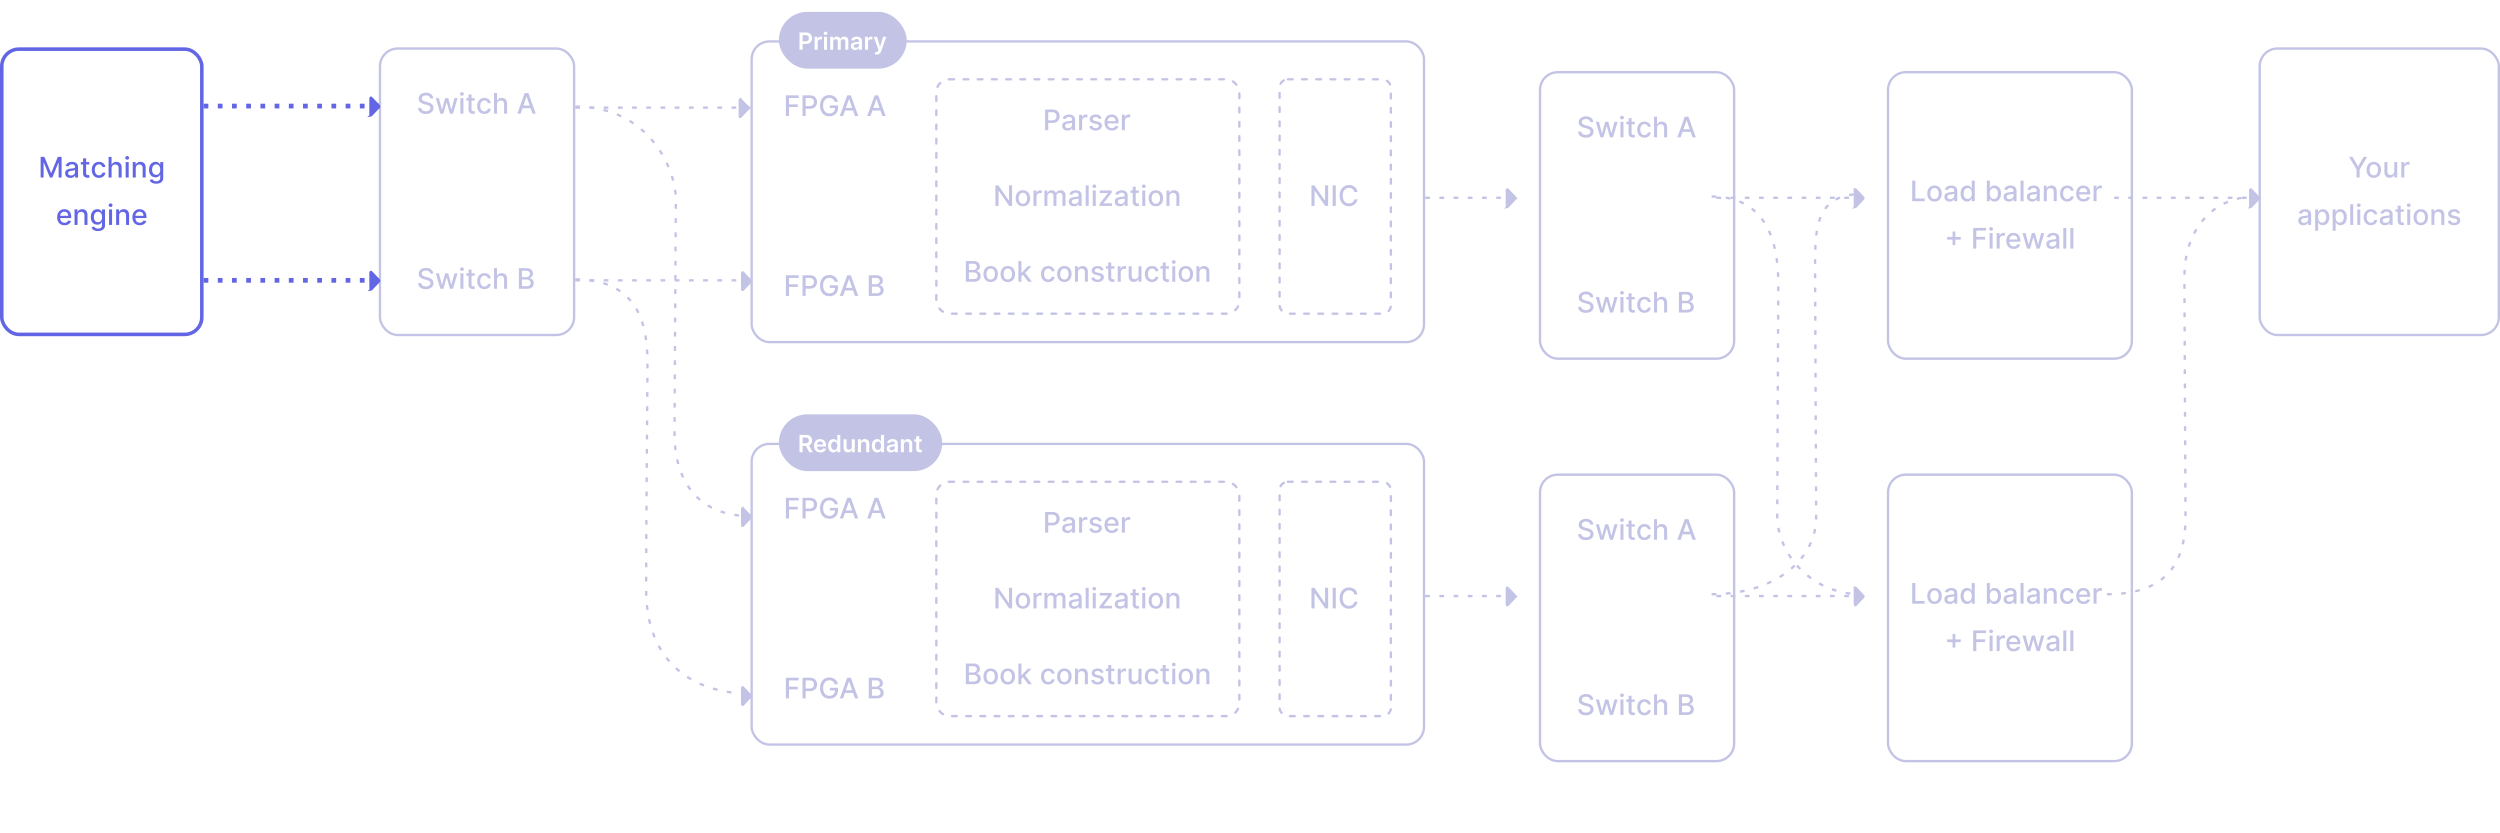 <svg xmlns="http://www.w3.org/2000/svg" width="1056" height="352" fill="none"><rect width="84.5" height="120.5" x=".75" y="20.75" fill="#fff" rx="7.25"/><rect width="84.5" height="120.5" x=".75" y="20.75" stroke="#6266E5" stroke-width="1.5" rx="7.25"/><path fill="#6266E5" d="M17.164 66.273h1.598l2.778 6.784h.103l2.778-6.784h1.598V75h-1.253v-6.315h-.08l-2.575 6.302h-1.04l-2.573-6.307h-.081V75h-1.253zm12.572 8.872q-.622 0-1.125-.23a1.9 1.9 0 0 1-.797-.678q-.29-.442-.29-1.086 0-.555.213-.912.213-.359.576-.567.361-.209.81-.316.447-.105.911-.161l.955-.111q.367-.047.532-.15.167-.1.167-.332v-.03q0-.558-.316-.865-.31-.306-.929-.306-.643 0-1.014.285-.366.281-.507.626l-1.197-.272q.213-.597.622-.963.413-.371.95-.537.537-.17 1.13-.17.391 0 .83.093.444.09.827.333.387.242.635.694.247.447.247 1.163V75h-1.244v-.895h-.051a1.8 1.8 0 0 1-.371.486 2 2 0 0 1-.635.396 2.5 2.5 0 0 1-.929.158m.277-1.023q.528 0 .903-.209.38-.208.576-.545.2-.34.2-.729v-.843a.7.7 0 0 1-.264.127 4 4 0 0 1-.44.098q-.247.039-.48.073l-.393.05a3 3 0 0 0-.677.159q-.303.11-.486.32-.18.203-.18.545 0 .473.35.715.35.24.891.24m7.706-5.668v1.023h-3.576v-1.023zm-2.617-1.568h1.274v6.192q0 .37.111.558.112.184.285.252.18.064.388.064.154 0 .269-.022l.179-.034.23 1.053a2.496 2.496 0 0 1-.827.136 2.24 2.24 0 0 1-.937-.179 1.6 1.6 0 0 1-.703-.58q-.27-.39-.269-.984zm6.713 8.246q-.951 0-1.637-.43a2.85 2.85 0 0 1-1.048-1.198q-.366-.762-.366-1.747 0-.997.375-1.76.375-.766 1.056-1.197.682-.43 1.607-.43.745 0 1.33.276.584.273.941.767.363.495.43 1.155h-1.24a1.5 1.5 0 0 0-.468-.792q-.362-.333-.972-.333-.532 0-.933.281-.396.278-.618.793-.221.511-.221 1.21 0 .716.217 1.236.218.52.614.806.4.285.941.285.362 0 .657-.132.298-.136.498-.388a1.46 1.46 0 0 0 .286-.605h1.24a2.4 2.4 0 0 1-.414 1.133 2.4 2.4 0 0 1-.924.785q-.576.285-1.351.285m5.325-4.018V75h-1.274v-8.727h1.257v3.247h.081q.23-.528.703-.84.474-.31 1.236-.31.674 0 1.176.276.508.277.784.827.282.546.282 1.364V75H50.11v-4.01q0-.72-.371-1.116-.37-.4-1.031-.401-.452 0-.81.192a1.4 1.4 0 0 0-.558.562q-.2.367-.2.887M53.085 75v-6.546h1.274V75zm.643-7.555a.8.8 0 0 1-.57-.222.72.72 0 0 1-.235-.537q0-.316.234-.537.24-.226.572-.226t.566.226q.24.222.239.537 0 .31-.239.537a.8.8 0 0 1-.567.222m3.62 3.669V75h-1.275v-6.546h1.223v1.066h.081q.226-.52.708-.835.486-.315 1.223-.316.669 0 1.172.282.502.276.78.826.276.55.276 1.36V75h-1.274v-4.01q0-.711-.37-1.112-.372-.405-1.019-.405-.443 0-.788.192a1.4 1.4 0 0 0-.541.562q-.197.367-.197.887m8.642 6.477q-.78 0-1.343-.205a2.6 2.6 0 0 1-.912-.54 2.3 2.3 0 0 1-.528-.738l1.095-.452q.115.187.307.397.196.213.528.362.337.15.865.149.724 0 1.198-.354.473-.35.473-1.116v-1.287h-.081q-.115.209-.333.464-.213.256-.588.444-.375.186-.976.187-.775 0-1.397-.362-.618-.367-.98-1.078-.358-.716-.358-1.76t.353-1.79q.359-.746.98-1.142.622-.4 1.411-.4.609 0 .984.204.375.2.584.469.213.268.328.473h.094v-1.062h1.249v6.69q0 .845-.392 1.386t-1.061.801q-.666.26-1.5.26m-.013-3.746q.55 0 .929-.255.383-.26.58-.742.2-.486.2-1.163 0-.66-.197-1.164a1.73 1.73 0 0 0-.575-.784q-.38-.285-.937-.285-.575 0-.96.298a1.8 1.8 0 0 0-.579.801 3.2 3.2 0 0 0-.191 1.134q0 .643.196 1.129.195.486.58.758.387.273.954.273M27.265 95.132q-.966 0-1.666-.413a2.8 2.8 0 0 1-1.074-1.172q-.375-.759-.375-1.777 0-1.005.375-1.773.38-.766 1.057-1.197.682-.43 1.594-.43.554 0 1.074.183.519.183.933.575t.652 1.018q.24.623.239 1.513v.452H24.87v-.955h3.954q0-.503-.204-.89a1.55 1.55 0 0 0-.576-.618 1.6 1.6 0 0 0-.86-.226q-.537 0-.938.264-.396.26-.614.682a2 2 0 0 0-.213.908v.745q0 .657.23 1.117.235.46.652.703.418.239.976.239.363 0 .66-.103.3-.106.516-.315a1.4 1.4 0 0 0 .333-.516l1.206.218q-.145.532-.52.933a2.5 2.5 0 0 1-.933.618 3.5 3.5 0 0 1-1.275.217m5.496-4.018V95h-1.274v-6.546h1.223v1.066h.081a1.87 1.87 0 0 1 .708-.835q.486-.315 1.223-.316.668 0 1.172.282.503.276.78.826.276.55.276 1.36V95h-1.274v-4.01q0-.711-.37-1.112-.372-.405-1.019-.405-.443 0-.788.192a1.4 1.4 0 0 0-.541.562q-.197.367-.197.887m8.643 6.477q-.78 0-1.343-.205a2.6 2.6 0 0 1-.912-.54 2.3 2.3 0 0 1-.528-.738l1.095-.452q.116.187.307.397.196.213.528.362.337.15.865.149.725 0 1.198-.354.473-.35.473-1.116v-1.287h-.081q-.116.209-.333.464-.213.256-.588.444-.375.186-.975.187-.776 0-1.398-.362-.618-.367-.98-1.078-.358-.716-.358-1.76t.353-1.79q.36-.746.98-1.142.623-.4 1.411-.4.609 0 .984.204.375.2.584.469.214.268.328.473h.094v-1.062h1.249v6.69q0 .845-.392 1.386t-1.061.801q-.666.26-1.5.26m-.013-3.746q.55 0 .929-.255.383-.26.58-.742.2-.486.2-1.163 0-.66-.196-1.164a1.73 1.73 0 0 0-.576-.784q-.38-.285-.937-.285-.576 0-.959.298a1.8 1.8 0 0 0-.58.801 3.2 3.2 0 0 0-.191 1.134q0 .643.196 1.129.195.486.58.758.387.273.954.273M46.066 95v-6.546h1.274V95zm.643-7.555a.8.8 0 0 1-.571-.222.72.72 0 0 1-.234-.537q0-.316.234-.537.24-.225.571-.226.332 0 .567.226.238.222.238.537 0 .31-.238.537a.8.8 0 0 1-.567.222m3.619 3.669V95h-1.274v-6.546h1.223v1.066h.08a1.87 1.87 0 0 1 .708-.835q.486-.315 1.223-.316.67 0 1.172.282.502.276.78.826.276.55.277 1.36V95h-1.274v-4.01q0-.711-.371-1.112-.37-.405-1.019-.405-.443 0-.788.192a1.4 1.4 0 0 0-.541.562q-.196.367-.196.887m8.719 4.018q-.967 0-1.666-.413a2.8 2.8 0 0 1-1.074-1.172q-.375-.759-.375-1.777 0-1.005.375-1.773.379-.766 1.056-1.197.682-.43 1.594-.43.554 0 1.074.183a2.6 2.6 0 0 1 .933.575q.414.391.652 1.018.24.623.239 1.513v.452h-5.203v-.955h3.954a1.9 1.9 0 0 0-.204-.89 1.55 1.55 0 0 0-.575-.618 1.6 1.6 0 0 0-.861-.226q-.537 0-.938.264-.396.26-.613.682a2 2 0 0 0-.213.908v.745q0 .657.23 1.117.234.46.652.703.417.239.975.239.363 0 .661-.103.298-.106.516-.315a1.4 1.4 0 0 0 .332-.516l1.206.218q-.145.532-.52.933-.37.396-.933.618a3.5 3.5 0 0 1-1.274.217"/><rect width="101" height="121" x="954.5" y="20.5" stroke="#C3C4E5" rx="7.5"/><path fill="#C3C4E5" d="M992.231 66.273h1.496l2.279 3.967h.094l2.28-3.967h1.496l-3.166 5.3V75h-1.313v-3.426zm10.469 8.86c-.62 0-1.15-.141-1.61-.423a2.9 2.9 0 0 1-1.07-1.18q-.374-.759-.375-1.773 0-1.019.375-1.781c.26-.509.61-.904 1.07-1.185s.99-.422 1.61-.422c.61 0 1.14.14 1.6.422s.81.676 1.07 1.185c.25.508.38 1.102.38 1.781 0 .676-.13 1.267-.38 1.773-.26.505-.61.899-1.07 1.18-.46.282-.99.422-1.6.422m0-1.07q.6 0 .99-.316c.26-.21.45-.49.58-.84.13-.349.19-.734.19-1.154 0-.418-.06-.801-.19-1.15a1.9 1.9 0 0 0-.58-.849q-.39-.32-.99-.32c-.4 0-.73.107-1 .32-.26.213-.45.496-.58.848-.13.35-.19.733-.19 1.15 0 .421.06.806.19 1.156s.32.629.58.84c.27.21.6.314 1 .314m8.62-1.778v-3.83h1.27V75h-1.25v-1.133h-.07q-.225.523-.72.873-.495.345-1.23.345c-.42 0-.8-.092-1.12-.277a2 2 0 0 1-.76-.83q-.27-.55-.27-1.36v-4.163h1.27v4.01c0 .445.13.8.37 1.065.25.264.57.396.97.396.24 0 .47-.06.71-.179.24-.12.43-.3.59-.541q.24-.363.24-.92m2.99 2.715v-6.546h1.23v1.04h.07c.11-.352.33-.629.63-.83.3-.205.64-.308 1.03-.308a5 5 0 0 1 .54.03v1.22q-.075-.022-.27-.048a3 3 0 0 0-.4-.03c-.3 0-.57.064-.8.192-.23.125-.42.3-.56.524-.13.222-.2.475-.2.759V75zm-41.324 20.145q-.622 0-1.125-.23a1.9 1.9 0 0 1-.797-.678q-.29-.442-.29-1.086 0-.555.213-.912a1.57 1.57 0 0 1 .576-.567 3 3 0 0 1 .809-.316q.448-.105.912-.161l.955-.111q.366-.047.532-.15.167-.1.167-.332v-.03q0-.558-.316-.865-.31-.306-.929-.306-.644 0-1.014.285a1.53 1.53 0 0 0-.507.626l-1.197-.272a2.3 2.3 0 0 1 .622-.963q.413-.371.95-.537.537-.17 1.129-.17.393 0 .831.093.444.09.827.333.388.242.635.694.247.447.247 1.163V95h-1.244v-.895h-.051a1.8 1.8 0 0 1-.371.486q-.248.239-.635.396a2.5 2.5 0 0 1-.929.158m.277-1.023q.528 0 .903-.209.38-.208.576-.545.2-.34.2-.729v-.843a.7.7 0 0 1-.264.127q-.192.056-.439.098l-.482.073-.392.05a3 3 0 0 0-.677.159 1.16 1.16 0 0 0-.486.32q-.179.203-.179.545 0 .473.349.715.35.24.891.24m4.65 3.332v-9h1.244v1.062h.107a3.5 3.5 0 0 1 .32-.473q.208-.27.579-.47.37-.203.98-.204.793 0 1.415.4.622.402.976 1.156.358.755.358 1.815t-.354 1.82q-.354.753-.971 1.163-.619.405-1.411.405-.597 0-.976-.2a1.85 1.85 0 0 1-.588-.47 3.6 3.6 0 0 1-.328-.477h-.077v3.474zm1.249-5.727q0 .69.2 1.21t.58.814q.378.29.929.29.57 0 .954-.302.384-.307.58-.831.2-.525.2-1.18 0-.648-.196-1.164a1.8 1.8 0 0 0-.58-.814q-.383-.298-.958-.298-.555 0-.938.285-.38.285-.575.797-.196.512-.196 1.193m6.157 5.727v-9h1.245v1.062h.106q.111-.205.32-.473.208-.27.579-.47.371-.203.981-.204.793 0 1.414.4.622.402.976 1.156.358.755.358 1.815t-.354 1.82q-.353.753-.971 1.163-.618.405-1.411.405-.596 0-.976-.2a1.85 1.85 0 0 1-.588-.47 3.6 3.6 0 0 1-.328-.477h-.076v3.474zm1.249-5.727q0 .69.2 1.21t.58.814q.379.29.929.29.57 0 .954-.302.384-.307.58-.831.2-.525.2-1.18 0-.648-.196-1.164a1.8 1.8 0 0 0-.579-.814q-.384-.298-.959-.298-.555 0-.938.285-.379.285-.575.797t-.196 1.193M994 86.273V95h-1.274v-8.727zM995.714 95v-6.546h1.274V95zm.643-7.555a.8.8 0 0 1-.571-.222.72.72 0 0 1-.234-.537q0-.316.234-.537a.8.8 0 0 1 .571-.226q.333 0 .567.226a.7.7 0 0 1 .239.537q0 .31-.239.537a.8.8 0 0 1-.567.222m5.103 7.687c-.63 0-1.18-.143-1.637-.43a2.84 2.84 0 0 1-1.048-1.198q-.367-.762-.367-1.747 0-.997.375-1.76a2.87 2.87 0 0 1 1.057-1.197c.45-.287.99-.43 1.61-.43.49 0 .94.092 1.33.276.39.182.7.438.94.767.24.33.38.715.43 1.155h-1.24a1.53 1.53 0 0 0-.47-.792c-.24-.222-.57-.333-.97-.333a1.6 1.6 0 0 0-.94.281c-.26.185-.47.45-.613.793q-.222.511-.222 1.21 0 .716.217 1.236c.148.347.348.615.618.806.26.19.58.285.94.285.24 0 .46-.044.65-.132.2-.091.37-.22.5-.388.14-.168.23-.37.29-.605h1.24c-.05.423-.18.801-.42 1.133-.23.333-.53.594-.92.785q-.57.285-1.35.285m5.96.013c-.42 0-.79-.077-1.13-.23-.33-.157-.6-.382-.8-.678-.19-.295-.29-.657-.29-1.086 0-.37.08-.674.22-.912q.21-.359.57-.567.36-.209.81-.316c.3-.07.6-.124.91-.161l.96-.111c.24-.031.42-.081.53-.15.11-.067.17-.178.17-.332v-.03c0-.372-.11-.66-.32-.865q-.315-.306-.93-.306c-.43 0-.76.095-1.01.285a1.54 1.54 0 0 0-.51.626l-1.2-.272c.15-.398.35-.719.63-.963.27-.248.59-.426.95-.537.35-.114.73-.17 1.13-.17.26 0 .53.03.83.093.29.06.57.17.82.333.26.161.47.393.64.694.16.298.25.686.25 1.163V95h-1.25v-.895h-.05a1.86 1.86 0 0 1-1.01.882c-.25.105-.56.158-.92.158m.27-1.023c.35 0 .66-.07.91-.209q.375-.208.57-.545c.13-.227.2-.47.2-.729v-.843c-.04.045-.13.087-.26.127-.13.037-.28.07-.44.098l-.48.073-.4.05a3 3 0 0 0-.67.159c-.2.073-.37.18-.49.32q-.18.203-.18.545c0 .315.12.554.35.715s.53.24.89.24m7.71-5.668v1.023h-3.58v-1.023zm-2.62-1.568h1.28v6.192c0 .247.03.433.11.558.07.123.17.206.28.252q.18.064.39.064.15 0 .27-.022c.08-.014.13-.025.18-.034l.23 1.053a2 2 0 0 1-.32.085q-.195.047-.51.051c-.33.006-.65-.054-.94-.179a1.6 1.6 0 0 1-.7-.58q-.27-.39-.27-.984zm4.03 8.114v-6.546h1.27V95zm.64-7.555a.8.8 0 0 1-.57-.222.7.7 0 0 1-.23-.537c0-.21.07-.39.23-.537q.24-.225.57-.226.33 0 .57.226.24.222.24.537 0 .31-.24.537a.8.8 0 0 1-.57.222m5.1 7.687c-.61 0-1.15-.14-1.6-.422a2.8 2.8 0 0 1-1.07-1.18c-.25-.506-.38-1.097-.38-1.773 0-.679.13-1.273.38-1.781.25-.509.61-.904 1.07-1.185.45-.281.99-.422 1.6-.422.62 0 1.15.14 1.61.422s.81.676 1.06 1.185c.26.508.38 1.102.38 1.781 0 .676-.12 1.267-.38 1.773-.25.505-.6.899-1.06 1.18-.46.282-.99.422-1.61.422m.01-1.07c.4 0 .72-.105.99-.315.26-.21.45-.49.58-.84.12-.349.19-.734.19-1.154 0-.418-.07-.801-.19-1.15a1.9 1.9 0 0 0-.58-.849c-.27-.213-.59-.32-.99-.32s-.74.107-1 .32-.46.496-.58.848c-.13.35-.19.733-.19 1.15 0 .421.06.806.19 1.156.12.35.32.629.58.84s.6.314 1 .314m5.74-2.948V95h-1.27v-6.546h1.22v1.066h.08c.15-.347.39-.625.71-.835s.73-.316 1.22-.316q.675 0 1.17.282.51.276.78.826c.19.367.28.82.28 1.36V95h-1.27v-4.01c0-.474-.13-.845-.38-1.112-.24-.27-.58-.405-1.01-.405-.3 0-.56.064-.79.192q-.345.192-.54.562c-.13.245-.2.54-.2.887m10.8-1.061-1.15.204a1.5 1.5 0 0 0-.23-.422q-.15-.2-.42-.328t-.66-.128q-.54 0-.9.243c-.24.16-.37.365-.37.618 0 .219.09.395.25.529q.24.2.78.328l1.04.238q.9.21 1.35.644c.29.29.44.666.44 1.129 0 .392-.11.741-.34 1.048-.22.304-.54.543-.94.716-.4.174-.87.26-1.4.26-.73 0-1.33-.156-1.79-.469a1.97 1.97 0 0 1-.85-1.342l1.23-.187c.08.32.23.563.47.728.24.162.55.243.94.243.41 0 .75-.087 1-.26.25-.176.37-.39.37-.643a.65.65 0 0 0-.23-.516q-.225-.21-.69-.315l-1.11-.243c-.61-.14-1.06-.361-1.36-.665-.28-.304-.43-.689-.43-1.155 0-.386.11-.724.32-1.014q.33-.435.9-.677c.38-.165.82-.248 1.31-.248.7 0 1.26.154 1.67.46.4.305.67.712.8 1.224"/><rect width="82" height="121" x="160.5" y="20.5" stroke="#C3C4E5" rx="7.5"/><path fill="#C3C4E5" d="M181.719 41.565a1.25 1.25 0 0 0-.563-.937q-.494-.337-1.244-.337-.537 0-.929.17-.392.167-.609.46a1.1 1.1 0 0 0-.213.661q0 .312.144.537.15.225.388.38.243.149.52.251.277.098.533.162l.852.221q.417.103.857.277.438.175.813.46.375.287.606.708.234.422.234 1.01 0 .741-.384 1.317-.378.575-1.103.907-.72.333-1.743.333-.98 0-1.696-.311-.716-.312-1.121-.882-.405-.576-.447-1.364h1.321q.038.473.306.788.273.312.695.465.426.15.933.15.558-.001.993-.176.44-.179.691-.494.25-.32.251-.746a.91.91 0 0 0-.222-.635 1.6 1.6 0 0 0-.592-.409 6 6 0 0 0-.839-.285l-1.032-.282q-1.048-.285-1.662-.839-.609-.554-.609-1.466 0-.755.409-1.317a2.7 2.7 0 0 1 1.108-.873q.7-.316 1.577-.316.886 0 1.564.312.681.31 1.074.856.391.541.409 1.244zM185.998 48l-1.926-6.545h1.317l1.283 4.806h.063l1.287-4.806h1.317l1.279 4.785h.063l1.275-4.785h1.316L191.35 48h-1.299l-1.33-4.726h-.098L187.294 48zm8.484 0v-6.545h1.274V48zm.643-7.555a.8.8 0 0 1-.571-.222.72.72 0 0 1-.234-.537q0-.316.234-.537a.8.8 0 0 1 .571-.226q.333 0 .567.226a.7.7 0 0 1 .238.537.71.71 0 0 1-.238.537.8.8 0 0 1-.567.222m5.4 1.01v1.022h-3.575v-1.022zm-2.616-1.569h1.274v6.192q0 .37.111.558a.58.58 0 0 0 .285.252q.18.064.388.064.154 0 .268-.022.116-.02.179-.034l.231 1.053a2 2 0 0 1-.316.085 2.5 2.5 0 0 1-.511.051 2.25 2.25 0 0 1-.938-.179 1.6 1.6 0 0 1-.703-.58q-.268-.39-.268-.984zm6.712 8.246q-.95 0-1.636-.43a2.85 2.85 0 0 1-1.048-1.198q-.367-.762-.367-1.747 0-.997.375-1.76.376-.766 1.057-1.197.682-.43 1.607-.43.746 0 1.329.276.584.273.942.767.362.495.43 1.155h-1.24a1.5 1.5 0 0 0-.468-.792q-.363-.333-.972-.333-.532 0-.933.281-.396.278-.618.793-.222.511-.222 1.21 0 .717.218 1.236.216.52.613.806.4.285.942.285.362 0 .656-.132.298-.136.499-.388.204-.252.285-.605h1.24a2.4 2.4 0 0 1-.413 1.133q-.345.499-.925.785-.575.285-1.351.285m5.326-4.018V48h-1.274v-8.727h1.257v3.247h.081a1.9 1.9 0 0 1 .703-.84q.472-.31 1.236-.31.674 0 1.176.276.507.277.784.827.281.546.281 1.364V48h-1.274v-4.01q0-.72-.37-1.116-.371-.402-1.032-.401-.452 0-.809.192a1.4 1.4 0 0 0-.559.562q-.2.367-.2.887m9.96 3.886h-1.398l3.141-8.727h1.521L226.312 48h-1.398l-2.467-7.142h-.068zm.234-3.418h4.534v1.108h-4.534zM181.719 115.565a1.25 1.25 0 0 0-.563-.937q-.494-.337-1.244-.337a2.3 2.3 0 0 0-.929.171 1.4 1.4 0 0 0-.609.46 1.1 1.1 0 0 0-.213.66q0 .312.144.537.15.226.388.38.243.149.52.251.277.097.533.162l.852.222q.417.102.857.277a3.4 3.4 0 0 1 .813.46q.375.285.606.707.234.422.234 1.01 0 .741-.384 1.317-.378.575-1.103.907-.72.333-1.743.333-.98 0-1.696-.311-.716-.312-1.121-.882-.405-.576-.447-1.364h1.321q.038.473.306.788.273.312.695.465.426.149.933.149.558 0 .993-.175.44-.179.691-.494.25-.32.251-.746a.92.92 0 0 0-.222-.635 1.6 1.6 0 0 0-.592-.409 6 6 0 0 0-.839-.285l-1.032-.282q-1.048-.285-1.662-.839-.609-.554-.609-1.466 0-.754.409-1.317a2.7 2.7 0 0 1 1.108-.873 3.8 3.8 0 0 1 1.577-.316q.886 0 1.564.311.681.311 1.074.857.391.542.409 1.244zm4.279 6.435-1.926-6.545h1.317l1.283 4.806h.063l1.287-4.806h1.317l1.279 4.785h.063l1.275-4.785h1.316L191.35 122h-1.299l-1.33-4.726h-.098L187.294 122zm8.484 0v-6.545h1.274V122zm.643-7.555a.8.8 0 0 1-.571-.222.72.72 0 0 1-.234-.537q0-.315.234-.537a.8.8 0 0 1 .571-.226q.333 0 .567.226a.7.7 0 0 1 .238.537.72.72 0 0 1-.238.537.8.8 0 0 1-.567.222m5.4 1.01v1.022h-3.575v-1.022zm-2.616-1.569h1.274v6.192q0 .37.111.558a.58.58 0 0 0 .285.252q.18.064.388.064.154 0 .268-.022l.179-.034.231 1.053a2.523 2.523 0 0 1-.827.136 2.24 2.24 0 0 1-.938-.179 1.6 1.6 0 0 1-.703-.579q-.268-.393-.268-.985zm6.712 8.246q-.95 0-1.636-.43a2.85 2.85 0 0 1-1.048-1.198q-.367-.762-.367-1.747 0-.997.375-1.76.376-.766 1.057-1.197.682-.43 1.607-.431.746 0 1.329.277.584.273.942.767.362.495.43 1.155h-1.24a1.5 1.5 0 0 0-.468-.792q-.363-.333-.972-.333-.532 0-.933.281-.396.277-.618.793-.222.511-.222 1.21 0 .716.218 1.236.216.52.613.805.4.286.942.286.362 0 .656-.132.298-.136.499-.388.204-.252.285-.605h1.24a2.4 2.4 0 0 1-.413 1.133q-.345.499-.925.785-.575.285-1.351.285m5.326-4.018V122h-1.274v-8.727h1.257v3.247h.081q.23-.528.703-.84.472-.31 1.236-.311.674 0 1.176.277.507.278.784.827.281.546.281 1.364V122h-1.274v-4.01q0-.72-.37-1.116-.371-.4-1.032-.401-.452 0-.809.192a1.4 1.4 0 0 0-.559.562q-.2.367-.2.887M219.17 122v-8.727h3.196q.929 0 1.538.307.609.301.912.822.303.516.303 1.163 0 .546-.201.921a1.63 1.63 0 0 1-.537.596 2.4 2.4 0 0 1-.733.324v.085q.435.022.848.282.418.255.691.728.273.474.273 1.151 0 .67-.316 1.202-.31.528-.963.839-.652.307-1.666.307zm1.317-1.129h1.9q.946 0 1.355-.367.41-.366.409-.916 0-.413-.209-.758a1.5 1.5 0 0 0-.596-.55 1.9 1.9 0 0 0-.912-.205h-1.947zm0-3.823h1.764q.443 0 .797-.17.357-.171.566-.477.213-.312.213-.733a1.2 1.2 0 0 0-.379-.908q-.379-.367-1.163-.367h-1.798z"/><g filter="url(#a)"><rect width="82" height="121" x="640.5" y="20.5" stroke="#C3C4E5" rx="7.5"/><path fill="#C3C4E5" d="M661.719 41.565a1.25 1.25 0 0 0-.563-.937q-.494-.337-1.244-.337-.537 0-.929.17-.392.167-.609.46a1.1 1.1 0 0 0-.213.661q0 .312.144.537.15.225.388.38.243.149.52.251.277.098.533.162l.852.221q.417.103.857.277.438.175.813.46.375.287.606.708.234.422.234 1.01 0 .741-.384 1.317-.378.575-1.103.907-.72.333-1.743.333-.98 0-1.696-.311-.716-.312-1.121-.882-.405-.576-.447-1.364h1.321q.038.473.306.788.273.312.695.465.426.15.933.15.558-.001.993-.176.44-.179.691-.494.25-.32.251-.746a.91.91 0 0 0-.222-.635 1.6 1.6 0 0 0-.592-.409 6 6 0 0 0-.839-.285l-1.032-.282q-1.048-.285-1.662-.839-.609-.554-.609-1.466 0-.755.409-1.317a2.7 2.7 0 0 1 1.108-.873q.7-.316 1.577-.316.886 0 1.564.312.681.31 1.074.856.391.541.409 1.244zM665.998 48l-1.926-6.545h1.317l1.283 4.806h.063l1.287-4.806h1.317l1.279 4.785h.063l1.275-4.785h1.316L671.35 48h-1.299l-1.33-4.726h-.098L667.294 48zm8.484 0v-6.545h1.274V48zm.643-7.555a.8.8 0 0 1-.571-.222.72.72 0 0 1-.234-.537q0-.316.234-.537a.8.8 0 0 1 .571-.226q.333 0 .567.226a.7.7 0 0 1 .238.537.71.71 0 0 1-.238.537.8.8 0 0 1-.567.222m5.4 1.01v1.022h-3.575v-1.022zm-2.616-1.569h1.274v6.192q0 .37.111.558a.58.58 0 0 0 .285.252q.18.064.388.064.153 0 .268-.022.116-.02.179-.034l.231 1.053a2 2 0 0 1-.316.085 2.5 2.5 0 0 1-.511.051 2.25 2.25 0 0 1-.938-.179 1.6 1.6 0 0 1-.703-.58q-.268-.39-.268-.984zm6.712 8.246q-.95 0-1.636-.43a2.85 2.85 0 0 1-1.048-1.198q-.367-.762-.367-1.747 0-.997.375-1.76.375-.766 1.057-1.197.682-.43 1.607-.43.746 0 1.329.276.583.273.942.767.362.495.43 1.155h-1.24a1.5 1.5 0 0 0-.468-.792q-.363-.333-.972-.333-.533 0-.933.281-.396.278-.618.793-.222.511-.222 1.21 0 .717.218 1.236.216.52.613.806.4.285.942.285.362 0 .656-.132.298-.136.499-.388.204-.252.285-.605h1.24a2.4 2.4 0 0 1-.413 1.133q-.345.499-.925.785-.575.285-1.351.285m5.326-4.018V48h-1.274v-8.727h1.257v3.247h.081a1.9 1.9 0 0 1 .703-.84q.473-.31 1.236-.31.673 0 1.176.276.507.277.784.827.282.546.281 1.364V48h-1.274v-4.01q0-.72-.37-1.116-.371-.402-1.032-.401-.452 0-.809.192a1.4 1.4 0 0 0-.559.562q-.2.367-.2.887m9.96 3.886h-1.398l3.141-8.727h1.521L706.312 48h-1.398l-2.467-7.142h-.068zm.234-3.418h4.534v1.108h-4.534zM661.719 115.565a1.25 1.25 0 0 0-.563-.937q-.494-.337-1.244-.337a2.3 2.3 0 0 0-.929.171 1.4 1.4 0 0 0-.609.46 1.1 1.1 0 0 0-.213.66q0 .312.144.537.15.226.388.38.243.149.52.251.277.097.533.162l.852.222q.417.102.857.277a3.4 3.4 0 0 1 .813.46q.375.285.606.707.234.422.234 1.01 0 .741-.384 1.317-.378.575-1.103.907-.72.333-1.743.333-.98 0-1.696-.311-.716-.312-1.121-.882-.405-.576-.447-1.364h1.321q.038.473.306.788.273.312.695.465.426.149.933.149.558 0 .993-.175.44-.179.691-.494.25-.32.251-.746a.92.92 0 0 0-.222-.635 1.6 1.6 0 0 0-.592-.409 6 6 0 0 0-.839-.285l-1.032-.282q-1.048-.285-1.662-.839-.609-.554-.609-1.466 0-.754.409-1.317a2.7 2.7 0 0 1 1.108-.873 3.8 3.8 0 0 1 1.577-.316q.886 0 1.564.311.681.311 1.074.857.391.542.409 1.244zm4.279 6.435-1.926-6.545h1.317l1.283 4.806h.063l1.287-4.806h1.317l1.279 4.785h.063l1.275-4.785h1.316L671.35 122h-1.299l-1.33-4.726h-.098L667.294 122zm8.484 0v-6.545h1.274V122zm.643-7.555a.8.8 0 0 1-.571-.222.72.72 0 0 1-.234-.537q0-.315.234-.537a.8.8 0 0 1 .571-.226q.333 0 .567.226a.7.7 0 0 1 .238.537.72.72 0 0 1-.238.537.8.8 0 0 1-.567.222m5.4 1.01v1.022h-3.575v-1.022zm-2.616-1.569h1.274v6.192q0 .37.111.558a.58.58 0 0 0 .285.252q.18.064.388.064.153 0 .268-.022l.179-.034.231 1.053a2.523 2.523 0 0 1-.827.136 2.24 2.24 0 0 1-.938-.179 1.6 1.6 0 0 1-.703-.579q-.268-.393-.268-.985zm6.712 8.246q-.95 0-1.636-.43a2.85 2.85 0 0 1-1.048-1.198q-.367-.762-.367-1.747 0-.997.375-1.76.375-.766 1.057-1.197.682-.43 1.607-.431.746 0 1.329.277.583.273.942.767.362.495.43 1.155h-1.24a1.5 1.5 0 0 0-.468-.792q-.363-.333-.972-.333-.533 0-.933.281-.396.277-.618.793-.222.511-.222 1.21 0 .716.218 1.236.216.52.613.805.4.286.942.286.362 0 .656-.132.298-.136.499-.388.204-.252.285-.605h1.24a2.4 2.4 0 0 1-.413 1.133q-.345.499-.925.785-.575.285-1.351.285m5.326-4.018V122h-1.274v-8.727h1.257v3.247h.081q.23-.528.703-.84.473-.31 1.236-.311.673 0 1.176.277.507.278.784.827.282.546.281 1.364V122h-1.274v-4.01q0-.72-.37-1.116-.371-.4-1.032-.401-.452 0-.809.192a1.4 1.4 0 0 0-.559.562q-.2.367-.2.887M699.17 122v-8.727h3.196q.929 0 1.538.307.609.301.912.822.303.516.303 1.163 0 .546-.201.921a1.63 1.63 0 0 1-.537.596 2.4 2.4 0 0 1-.733.324v.085q.435.022.848.282.418.255.691.728.273.474.273 1.151 0 .67-.316 1.202-.31.528-.963.839-.652.307-1.666.307zm1.317-1.129h1.9q.946 0 1.355-.367.41-.366.409-.916 0-.413-.209-.758a1.5 1.5 0 0 0-.596-.55 1.9 1.9 0 0 0-.912-.205h-1.947zm0-3.823h1.764q.443 0 .797-.17.357-.171.566-.477.213-.312.213-.733a1.2 1.2 0 0 0-.379-.908q-.379-.367-1.163-.367h-1.798z"/></g><g filter="url(#b)"><rect width="103" height="121" x="787.5" y="20.5" stroke="#C3C4E5" rx="7.5"/><path fill="#C3C4E5" d="M797.713 75v-8.727h1.316v7.594h3.955V75zm9.428.132q-.92 0-1.607-.422a2.85 2.85 0 0 1-1.065-1.18q-.38-.759-.379-1.773 0-1.019.379-1.781a2.84 2.84 0 0 1 1.065-1.185q.686-.422 1.607-.422t1.607.422 1.065 1.185q.38.762.379 1.781 0 1.014-.379 1.773-.38.758-1.065 1.18-.687.422-1.607.422m.004-1.07q.597 0 .989-.315.391-.315.579-.84.192-.524.192-1.154 0-.627-.192-1.15a1.9 1.9 0 0 0-.579-.849q-.392-.32-.989-.32-.6 0-.997.32a1.9 1.9 0 0 0-.584.848q-.187.525-.187 1.15 0 .631.187 1.156.192.524.584.84.396.314.997.314m6.374 1.083q-.623 0-1.125-.23a1.9 1.9 0 0 1-.797-.678q-.29-.442-.289-1.086 0-.555.213-.912.213-.359.575-.567.361-.209.81-.316.447-.105.911-.161l.955-.111q.366-.047.533-.15.166-.1.166-.332v-.03q0-.558-.315-.865-.312-.306-.929-.306-.643 0-1.015.285a1.53 1.53 0 0 0-.507.626l-1.197-.272a2.3 2.3 0 0 1 .622-.963q.413-.371.95-.537.537-.17 1.13-.17.392 0 .83.093.444.09.827.333.388.242.635.694.247.447.247 1.163V75h-1.244v-.895h-.051a1.8 1.8 0 0 1-.371.486q-.247.238-.635.396a2.5 2.5 0 0 1-.929.158m.277-1.023q.529 0 .904-.209a1.47 1.47 0 0 0 .575-.545q.2-.34.2-.729v-.843q-.067.067-.264.127-.192.056-.439.098l-.482.073-.392.05a3 3 0 0 0-.677.159 1.16 1.16 0 0 0-.486.32q-.179.203-.179.545 0 .473.35.715.348.24.89.24m7.101 1.006q-.793 0-1.415-.405-.618-.409-.972-1.163-.35-.76-.349-1.82 0-1.06.354-1.815.357-.755.98-1.155.622-.4 1.41-.4.61 0 .98.204.375.2.58.469.208.268.324.473h.076v-3.243h1.275V75h-1.245v-1.019h-.106q-.116.21-.333.478a1.85 1.85 0 0 1-.588.469q-.375.2-.971.2m.281-1.087q.55 0 .929-.29.384-.294.579-.814.201-.52.201-1.21a3.3 3.3 0 0 0-.196-1.193 1.76 1.76 0 0 0-.576-.797q-.379-.285-.937-.285-.575 0-.959.298t-.579.814a3.3 3.3 0 0 0-.192 1.163q0 .657.196 1.18.197.525.579.832.388.302.955.302m8.058.959v-8.727h1.274v3.243h.077a3.5 3.5 0 0 1 .32-.473q.208-.27.579-.47.37-.203.98-.204.793 0 1.415.4.622.402.976 1.156.358.755.358 1.815t-.354 1.82q-.354.753-.971 1.163-.619.405-1.411.405-.597 0-.976-.2a1.85 1.85 0 0 1-.588-.47 3.6 3.6 0 0 1-.328-.477h-.107V75zm1.249-3.273q0 .69.2 1.21t.58.814q.378.29.929.29.57 0 .954-.302.384-.307.58-.831.2-.525.2-1.18 0-.648-.196-1.164a1.8 1.8 0 0 0-.58-.814q-.383-.298-.958-.298-.554 0-.938.285-.38.285-.575.797-.196.512-.196 1.193m8.065 3.418q-.621 0-1.125-.23a1.9 1.9 0 0 1-.796-.678q-.29-.442-.29-1.086 0-.555.213-.912.213-.359.575-.567.362-.209.81-.316.447-.105.912-.161l.954-.111q.367-.047.533-.15.166-.1.166-.332v-.03q0-.558-.315-.865-.312-.306-.929-.306-.644 0-1.014.285-.367.281-.507.626l-1.198-.272a2.3 2.3 0 0 1 .622-.963q.414-.371.951-.537.536-.17 1.129-.17.391 0 .831.093.443.09.826.333.389.242.635.694.248.447.248 1.163V75h-1.245v-.895h-.051a1.8 1.8 0 0 1-.371.486q-.246.238-.635.396a2.5 2.5 0 0 1-.929.158m.277-1.023q.53 0 .904-.209.379-.208.575-.545.2-.34.2-.729v-.843q-.067.067-.264.127-.192.056-.439.098l-.481.073-.392.05a3.2 3.2 0 0 0-.678.159 1.16 1.16 0 0 0-.486.32q-.179.203-.179.545 0 .473.35.715.35.24.89.24m5.925-7.85V75h-1.274v-8.727zm3.619 8.873q-.623 0-1.125-.23a1.9 1.9 0 0 1-.797-.678q-.29-.442-.29-1.086 0-.555.213-.912.213-.359.575-.567a3 3 0 0 1 .81-.316q.447-.105.912-.161l.955-.111q.366-.047.532-.15.166-.1.166-.332v-.03q0-.558-.315-.865-.31-.306-.929-.306-.643 0-1.014.285a1.53 1.53 0 0 0-.507.626l-1.198-.272q.213-.597.623-.963.413-.371.95-.537.537-.17 1.129-.17.391 0 .831.093.444.09.827.333.387.242.635.694.246.447.247 1.163V75h-1.244v-.895h-.052a1.8 1.8 0 0 1-.37.486q-.248.238-.635.396a2.5 2.5 0 0 1-.929.158m.277-1.023q.528 0 .903-.209.38-.208.575-.545.201-.34.201-.729v-.843a.7.7 0 0 1-.265.127 4 4 0 0 1-.438.098l-.482.073-.392.05a3.2 3.2 0 0 0-.678.159q-.302.11-.485.32-.18.203-.179.545 0 .473.349.715.35.24.891.24m5.924-3.008V75h-1.274v-6.546h1.223v1.066h.081q.225-.52.707-.835.486-.315 1.223-.316.67 0 1.172.282.503.276.78.826t.277 1.36V75h-1.274v-4.01q0-.711-.371-1.112-.371-.405-1.018-.405-.444 0-.789.192a1.4 1.4 0 0 0-.541.562q-.196.367-.196.887m8.655 4.018q-.95 0-1.636-.43a2.85 2.85 0 0 1-1.049-1.198q-.366-.762-.366-1.747 0-.997.375-1.76a2.87 2.87 0 0 1 1.057-1.197q.681-.43 1.606-.43.745 0 1.33.276.584.273.941.767.362.495.431 1.155h-1.24a1.5 1.5 0 0 0-.469-.792q-.361-.333-.972-.333-.533 0-.933.281-.396.278-.618.793-.22.511-.221 1.21 0 .716.217 1.236t.614.806q.4.285.941.285.363 0 .657-.132.298-.136.498-.388.205-.252.286-.605h1.24a2.4 2.4 0 0 1-.414 1.133q-.345.499-.924.785-.576.285-1.351.285m6.872 0q-.966 0-1.666-.413a2.8 2.8 0 0 1-1.074-1.172q-.375-.759-.375-1.777 0-1.005.375-1.773.38-.766 1.057-1.197.682-.43 1.594-.43.553 0 1.074.183.519.183.933.575t.652 1.018q.239.623.239 1.513v.452h-5.203v-.955h3.954q0-.503-.204-.89a1.55 1.55 0 0 0-.576-.618 1.6 1.6 0 0 0-.861-.226q-.536 0-.937.264-.396.26-.614.682a2 2 0 0 0-.213.908v.745q0 .657.23 1.117.235.46.652.703.418.239.976.239.363 0 .661-.103.298-.106.515-.315t.333-.516l1.206.218q-.145.532-.52.933-.37.396-.933.618a3.5 3.5 0 0 1-1.275.217m4.222-.132v-6.546h1.232v1.04h.068q.179-.528.631-.83a1.8 1.8 0 0 1 1.031-.308 5 5 0 0 1 .541.03v1.22a2 2 0 0 0-.273-.048q-.195-.03-.392-.03-.451 0-.805.192a1.42 1.42 0 0 0-.758 1.283V75zm-59.55 18.534v-5.761h1.147v5.761zm-2.305-2.31v-1.142h5.761v1.142zM823.476 95v-8.727h5.412v1.133h-4.095v2.66h3.708v1.129h-3.708V95zm6.929 0v-6.546h1.275V95zm.644-7.555a.8.8 0 0 1-.571-.222.72.72 0 0 1-.235-.537q0-.316.235-.537a.8.8 0 0 1 .571-.226.8.8 0 0 1 .567.226.7.7 0 0 1 .238.537.71.71 0 0 1-.238.537.8.8 0 0 1-.567.222M833.394 95v-6.546h1.231v1.04h.068q.18-.528.631-.83a1.8 1.8 0 0 1 1.031-.308 6 6 0 0 1 .541.03v1.22a2 2 0 0 0-.272-.048 3 3 0 0 0-.392-.03q-.452 0-.806.192a1.43 1.43 0 0 0-.758 1.283V95zm7.192.132q-.968 0-1.666-.413a2.8 2.8 0 0 1-1.074-1.172q-.375-.759-.375-1.777 0-1.005.375-1.773.38-.766 1.057-1.197.681-.43 1.593-.43.555 0 1.074.183.52.183.933.575t.652 1.018q.239.623.239 1.513v.452h-5.203v-.955h3.954q0-.503-.204-.89a1.55 1.55 0 0 0-.575-.618 1.6 1.6 0 0 0-.861-.226q-.537 0-.938.264-.396.26-.613.682a2 2 0 0 0-.213.908v.745q0 .657.23 1.117.234.46.652.703.417.239.976.239.361 0 .66-.103a1.37 1.37 0 0 0 .848-.831l1.206.218q-.145.532-.52.933-.37.396-.933.618a3.5 3.5 0 0 1-1.274.217m5.629-.132-1.926-6.546h1.317l1.282 4.807h.064l1.287-4.806h1.317l1.278 4.785h.064l1.274-4.785h1.317L851.567 95h-1.299l-1.33-4.726h-.098L847.51 95zm10.388.145q-.623 0-1.125-.23a1.9 1.9 0 0 1-.797-.678q-.29-.442-.289-1.086 0-.555.213-.912.212-.359.575-.567.362-.209.81-.316.447-.105.911-.161l.955-.111q.366-.047.533-.15.165-.1.166-.332v-.03q0-.558-.315-.865-.312-.306-.929-.306-.643 0-1.015.285a1.53 1.53 0 0 0-.507.626l-1.197-.272a2.3 2.3 0 0 1 .622-.963q.413-.371.95-.537.537-.17 1.13-.17.392 0 .83.093.444.09.827.333.388.242.635.694.247.447.247 1.163V95h-1.244v-.895h-.051a1.8 1.8 0 0 1-.371.486q-.247.239-.635.396a2.5 2.5 0 0 1-.929.158m.277-1.023q.528 0 .904-.209a1.47 1.47 0 0 0 .575-.545q.2-.34.2-.729v-.843q-.068.067-.264.127-.192.056-.439.098l-.482.073-.392.05a3 3 0 0 0-.677.159 1.16 1.16 0 0 0-.486.32q-.179.203-.179.545 0 .473.35.715.348.24.89.24m5.925-7.85V95h-1.275v-8.727zm2.988 0V95h-1.274v-8.727z"/></g><g filter="url(#c)"><rect width="103" height="121" x="787.5" y="190.5" stroke="#C3C4E5" rx="7.5"/><path fill="#C3C4E5" d="M797.713 245v-8.727h1.316v7.593h3.955V245zm9.428.132q-.92 0-1.607-.422a2.84 2.84 0 0 1-1.065-1.18q-.38-.759-.379-1.773 0-1.019.379-1.781a2.84 2.84 0 0 1 1.065-1.185q.686-.422 1.607-.422t1.607.422q.686.421 1.065 1.185.38.762.379 1.781 0 1.014-.379 1.773a2.84 2.84 0 0 1-1.065 1.18q-.687.422-1.607.422m.004-1.07q.597 0 .989-.315.391-.315.579-.839a3.3 3.3 0 0 0 .192-1.155q0-.627-.192-1.151a1.9 1.9 0 0 0-.579-.848q-.392-.32-.989-.319-.6 0-.997.319a1.9 1.9 0 0 0-.584.848q-.187.524-.187 1.151 0 .63.187 1.155.192.524.584.839.396.315.997.315m6.374 1.083q-.623 0-1.125-.23a1.9 1.9 0 0 1-.797-.678q-.29-.442-.289-1.086 0-.555.213-.912.213-.359.575-.567.361-.209.81-.315.447-.107.911-.162l.955-.111q.366-.047.533-.149.166-.103.166-.333v-.03q0-.558-.315-.865-.312-.306-.929-.306-.643 0-1.015.285-.366.281-.507.626l-1.197-.272q.213-.597.622-.963a2.5 2.5 0 0 1 .95-.537 3.7 3.7 0 0 1 1.13-.171q.392 0 .83.094.444.09.827.332.388.243.635.695.247.447.247 1.163V245h-1.244v-.895h-.051a1.8 1.8 0 0 1-.371.486 2 2 0 0 1-.635.396 2.5 2.5 0 0 1-.929.158m.277-1.023q.529 0 .904-.209a1.47 1.47 0 0 0 .575-.545q.2-.34.2-.729v-.844q-.067.07-.264.128-.192.056-.439.098l-.482.073-.392.051a3 3 0 0 0-.677.158q-.303.11-.486.319-.179.205-.179.546 0 .473.35.716.348.238.89.238m7.101 1.006q-.793 0-1.415-.405-.618-.41-.972-1.163-.35-.76-.349-1.82 0-1.06.354-1.815.357-.755.98-1.155a2.55 2.55 0 0 1 1.41-.401q.61 0 .98.205.375.2.58.469.208.268.324.473h.076v-3.243h1.275V245h-1.245v-1.018h-.106a3.4 3.4 0 0 1-.333.477 1.9 1.9 0 0 1-.588.469q-.375.2-.971.2m.281-1.087q.55 0 .929-.29.384-.294.579-.813.201-.52.201-1.211a3.3 3.3 0 0 0-.196-1.193 1.76 1.76 0 0 0-.576-.797q-.379-.285-.937-.285-.575 0-.959.298t-.579.814a3.3 3.3 0 0 0-.192 1.163q0 .656.196 1.181.197.523.579.831.388.302.955.302m8.058.959v-8.727h1.274v3.243h.077q.11-.205.32-.473.208-.269.579-.469.37-.204.98-.205.793 0 1.415.401.622.4.976 1.155.358.755.358 1.815t-.354 1.82q-.354.753-.971 1.163-.619.405-1.411.405-.597 0-.976-.2a1.9 1.9 0 0 1-.588-.469 3.6 3.6 0 0 1-.328-.477h-.107V245zm1.249-3.273q0 .69.2 1.211.2.519.58.813.378.29.929.29.57 0 .954-.302.384-.308.58-.831.2-.524.2-1.181 0-.647-.196-1.163a1.8 1.8 0 0 0-.58-.814q-.383-.298-.958-.298-.554 0-.938.285a1.75 1.75 0 0 0-.575.797 3.3 3.3 0 0 0-.196 1.193m8.065 3.418q-.621 0-1.125-.23a1.9 1.9 0 0 1-.796-.678q-.29-.442-.29-1.086 0-.555.213-.912.213-.359.575-.567a3 3 0 0 1 .81-.315q.447-.107.912-.162l.954-.111q.367-.047.533-.149.166-.103.166-.333v-.03q0-.558-.315-.865-.312-.306-.929-.306-.644 0-1.014.285-.367.281-.507.626l-1.198-.272q.213-.597.622-.963.414-.37.951-.537a3.7 3.7 0 0 1 1.129-.171q.391 0 .831.094.443.09.826.332.389.243.635.695.248.447.248 1.163V245h-1.245v-.895h-.051a1.8 1.8 0 0 1-.371.486 2 2 0 0 1-.635.396 2.5 2.5 0 0 1-.929.158m.277-1.023q.53 0 .904-.209.379-.209.575-.545.2-.34.2-.729v-.844q-.067.07-.264.128-.192.056-.439.098l-.481.073-.392.051a3 3 0 0 0-.678.158q-.303.11-.486.319-.179.205-.179.546 0 .473.35.716.35.238.89.238m5.925-7.849V245h-1.274v-8.727zm3.619 8.872q-.623 0-1.125-.23a1.9 1.9 0 0 1-.797-.678q-.29-.442-.29-1.086 0-.555.213-.912.213-.359.575-.567.363-.209.81-.315t.912-.162l.955-.111q.366-.047.532-.149.166-.103.166-.333v-.03q0-.558-.315-.865-.31-.306-.929-.306-.643 0-1.014.285-.366.281-.507.626l-1.198-.272q.213-.597.623-.963.413-.37.95-.537a3.7 3.7 0 0 1 1.129-.171q.391 0 .831.094.444.09.827.332.387.243.635.695.246.447.247 1.163V245h-1.244v-.895h-.052a1.8 1.8 0 0 1-.37.486 2 2 0 0 1-.635.396 2.5 2.5 0 0 1-.929.158m.277-1.023q.528 0 .903-.209.38-.209.575-.545a1.4 1.4 0 0 0 .201-.729v-.844a.65.65 0 0 1-.265.128q-.191.056-.438.098l-.482.073-.392.051a3 3 0 0 0-.678.158q-.302.11-.485.319-.18.205-.179.546 0 .473.349.716.35.238.891.238m5.924-3.008V245h-1.274v-6.545h1.223v1.065h.081q.225-.52.707-.835.486-.316 1.223-.316.67 0 1.172.282.503.276.78.826t.277 1.36V245h-1.274v-4.01q0-.711-.371-1.112-.371-.405-1.018-.405-.444 0-.789.192a1.4 1.4 0 0 0-.541.562q-.196.367-.196.887m8.655 4.018q-.95 0-1.636-.43a2.85 2.85 0 0 1-1.049-1.198q-.366-.763-.366-1.747 0-.997.375-1.76.375-.766 1.057-1.197.681-.43 1.606-.431.745 0 1.33.277.584.273.941.767.362.495.431 1.155h-1.24a1.5 1.5 0 0 0-.469-.792q-.361-.333-.972-.333-.533 0-.933.281-.396.277-.618.793-.22.511-.221 1.21 0 .716.217 1.236t.614.805q.4.286.941.286.363 0 .657-.132a1.3 1.3 0 0 0 .498-.388q.205-.251.286-.605h1.24a2.4 2.4 0 0 1-.414 1.133 2.4 2.4 0 0 1-.924.785q-.576.285-1.351.285m6.872 0q-.966 0-1.666-.413a2.8 2.8 0 0 1-1.074-1.172q-.375-.759-.375-1.777 0-1.006.375-1.773.38-.766 1.057-1.197.682-.43 1.594-.431.553 0 1.074.184.519.183.933.575t.652 1.018q.239.622.239 1.513v.452h-5.203v-.955h3.954q0-.503-.204-.89a1.55 1.55 0 0 0-.576-.618 1.6 1.6 0 0 0-.861-.226q-.536 0-.937.264a1.8 1.8 0 0 0-.614.682 2 2 0 0 0-.213.908v.745q0 .657.23 1.117.235.46.652.703.418.239.976.239.363 0 .661-.103.298-.106.515-.315a1.4 1.4 0 0 0 .333-.516l1.206.218q-.145.532-.52.933-.37.396-.933.618a3.5 3.5 0 0 1-1.275.217m4.222-.132v-6.545h1.232v1.039h.068q.179-.528.631-.831a1.8 1.8 0 0 1 1.031-.306 5 5 0 0 1 .541.029v1.219a2 2 0 0 0-.273-.047q-.195-.03-.392-.03a1.66 1.66 0 0 0-.805.192 1.43 1.43 0 0 0-.758 1.283V245zm-59.55 18.534v-5.761h1.147v5.761zm-2.305-2.31v-1.142h5.761v1.142zm11.01 3.776v-8.727h5.412v1.133h-4.095v2.659h3.708v1.13h-3.708V265zm6.929 0v-6.545h1.275V265zm.644-7.555a.8.8 0 0 1-.571-.222.72.72 0 0 1-.235-.537q0-.315.235-.537a.8.8 0 0 1 .571-.226q.332 0 .567.226a.7.7 0 0 1 .238.537.72.72 0 0 1-.238.537.8.8 0 0 1-.567.222m2.345 7.555v-6.545h1.231v1.039h.068q.18-.528.631-.831a1.8 1.8 0 0 1 1.031-.306 5 5 0 0 1 .541.029v1.219a2 2 0 0 0-.272-.047 2.6 2.6 0 0 0-.392-.03q-.452 0-.806.192-.349.188-.554.524a1.4 1.4 0 0 0-.204.759V265zm7.192.132q-.968 0-1.666-.413a2.8 2.8 0 0 1-1.074-1.172q-.375-.759-.375-1.777 0-1.006.375-1.773.38-.767 1.057-1.197.681-.43 1.593-.431.555 0 1.074.184.52.183.933.575t.652 1.018q.239.622.239 1.513v.452h-5.203v-.955h3.954q0-.503-.204-.89a1.54 1.54 0 0 0-.575-.618 1.6 1.6 0 0 0-.861-.226q-.537 0-.938.264a1.8 1.8 0 0 0-.613.682 2 2 0 0 0-.213.908v.745q0 .657.23 1.117.234.46.652.703.417.239.976.239.361 0 .66-.103a1.368 1.368 0 0 0 .848-.831l1.206.218q-.145.532-.52.933-.37.396-.933.618a3.5 3.5 0 0 1-1.274.217m5.629-.132-1.926-6.545h1.317l1.282 4.806h.064l1.287-4.806h1.317l1.278 4.785h.064l1.274-4.785h1.317L851.567 265h-1.299l-1.33-4.726h-.098L847.51 265zm10.388.145q-.623 0-1.125-.23a1.9 1.9 0 0 1-.797-.678q-.29-.442-.289-1.086 0-.555.213-.912.212-.358.575-.567.362-.209.81-.315.447-.107.911-.162l.955-.111q.366-.047.533-.149.165-.103.166-.333v-.03q0-.558-.315-.865-.312-.306-.929-.306-.643 0-1.015.285-.366.281-.507.626l-1.197-.272q.213-.597.622-.963a2.5 2.5 0 0 1 .95-.537 3.7 3.7 0 0 1 1.13-.171q.392 0 .83.094.444.09.827.332.388.243.635.695.247.447.247 1.163V265h-1.244v-.895h-.051a1.8 1.8 0 0 1-.371.486 2 2 0 0 1-.635.396 2.5 2.5 0 0 1-.929.158m.277-1.023q.528 0 .904-.209a1.47 1.47 0 0 0 .575-.545q.2-.34.2-.729v-.844q-.068.07-.264.128-.192.056-.439.098l-.482.073-.392.051a3 3 0 0 0-.677.158q-.303.11-.486.319-.179.205-.179.546 0 .473.35.716.348.238.89.238m5.925-7.849V265h-1.275v-8.727zm2.988 0V265h-1.274v-8.727z"/></g><g filter="url(#d)"><rect width="82" height="121" x="640.5" y="190.5" stroke="#C3C4E5" rx="7.5"/><path fill="#C3C4E5" d="M661.719 211.565a1.25 1.25 0 0 0-.563-.937q-.494-.337-1.244-.337a2.3 2.3 0 0 0-.929.171 1.4 1.4 0 0 0-.609.46 1.1 1.1 0 0 0-.213.66q0 .312.144.537.15.226.388.38.243.149.52.251.277.097.533.162l.852.222q.417.102.857.277a3.4 3.4 0 0 1 .813.46q.375.285.606.707.234.422.234 1.01 0 .741-.384 1.317-.378.575-1.103.907-.72.333-1.743.333-.98 0-1.696-.311-.716-.312-1.121-.882-.405-.575-.447-1.364h1.321q.038.473.306.788.273.312.695.465.426.149.933.149.558 0 .993-.175.44-.179.691-.494.25-.32.251-.746a.92.92 0 0 0-.222-.635 1.6 1.6 0 0 0-.592-.409 6 6 0 0 0-.839-.285l-1.032-.282q-1.048-.285-1.662-.839-.609-.554-.609-1.466 0-.754.409-1.317a2.7 2.7 0 0 1 1.108-.873 3.8 3.8 0 0 1 1.577-.316q.886 0 1.564.311.681.311 1.074.857.391.542.409 1.244zm4.279 6.435-1.926-6.545h1.317l1.283 4.806h.063l1.287-4.806h1.317l1.279 4.785h.063l1.275-4.785h1.316L671.35 218h-1.299l-1.33-4.726h-.098L667.294 218zm8.484 0v-6.545h1.274V218zm.643-7.555a.8.8 0 0 1-.571-.222.72.72 0 0 1-.234-.537q0-.315.234-.537a.8.8 0 0 1 .571-.226q.333 0 .567.226a.7.7 0 0 1 .238.537.72.72 0 0 1-.238.537.8.8 0 0 1-.567.222m5.4 1.01v1.022h-3.575v-1.022zm-2.616-1.569h1.274v6.192q0 .37.111.558a.58.58 0 0 0 .285.252q.18.063.388.064.153 0 .268-.022l.179-.034.231 1.053a2.523 2.523 0 0 1-.827.136 2.24 2.24 0 0 1-.938-.179 1.6 1.6 0 0 1-.703-.579q-.268-.393-.268-.985zm6.712 8.246q-.95 0-1.636-.43a2.85 2.85 0 0 1-1.048-1.198q-.367-.763-.367-1.747 0-.997.375-1.76.375-.766 1.057-1.197.682-.43 1.607-.431.746 0 1.329.277.583.273.942.767.362.495.43 1.155h-1.24a1.5 1.5 0 0 0-.468-.792q-.363-.333-.972-.333-.533 0-.933.281-.396.277-.618.793-.222.511-.222 1.21 0 .716.218 1.236.216.52.613.805.4.286.942.286.362 0 .656-.132.298-.136.499-.388.204-.251.285-.605h1.24a2.4 2.4 0 0 1-.413 1.133q-.345.499-.925.785-.575.285-1.351.285m5.326-4.018V218h-1.274v-8.727h1.257v3.247h.081q.23-.528.703-.84.473-.31 1.236-.311.673 0 1.176.277.507.278.784.827.282.546.281 1.364V218h-1.274v-4.01q0-.72-.37-1.116-.371-.4-1.032-.401-.452 0-.809.192a1.4 1.4 0 0 0-.559.562q-.2.367-.2.887m9.96 3.886h-1.398l3.141-8.727h1.521l3.141 8.727h-1.398l-2.467-7.142h-.068zm.234-3.418h4.534v1.108h-4.534zM661.719 285.565a1.25 1.25 0 0 0-.563-.937q-.494-.337-1.244-.337a2.3 2.3 0 0 0-.929.171 1.4 1.4 0 0 0-.609.46 1.1 1.1 0 0 0-.213.66q0 .312.144.537.15.226.388.38.243.149.52.251.277.098.533.162l.852.222q.417.102.857.277a3.4 3.4 0 0 1 .813.46q.375.285.606.707.234.422.234 1.01 0 .741-.384 1.317-.378.575-1.103.907-.72.333-1.743.333-.98 0-1.696-.311-.716-.312-1.121-.882-.405-.576-.447-1.364h1.321q.038.473.306.788.273.312.695.465.426.149.933.149.558 0 .993-.175.44-.179.691-.494.25-.32.251-.746a.92.92 0 0 0-.222-.635 1.6 1.6 0 0 0-.592-.409 6 6 0 0 0-.839-.285l-1.032-.282q-1.048-.285-1.662-.839-.609-.554-.609-1.466 0-.755.409-1.317a2.7 2.7 0 0 1 1.108-.873 3.8 3.8 0 0 1 1.577-.316q.886 0 1.564.311.681.312 1.074.857.391.542.409 1.244zm4.279 6.435-1.926-6.545h1.317l1.283 4.806h.063l1.287-4.806h1.317l1.279 4.785h.063l1.275-4.785h1.316L671.35 292h-1.299l-1.33-4.726h-.098L667.294 292zm8.484 0v-6.545h1.274V292zm.643-7.555a.8.8 0 0 1-.571-.222.72.72 0 0 1-.234-.537q0-.315.234-.537a.8.8 0 0 1 .571-.226q.333 0 .567.226a.7.7 0 0 1 .238.537.72.72 0 0 1-.238.537.8.8 0 0 1-.567.222m5.4 1.01v1.022h-3.575v-1.022zm-2.616-1.569h1.274v6.192q0 .37.111.558a.58.58 0 0 0 .285.252q.18.063.388.064.153 0 .268-.022l.179-.034.231 1.053a2.523 2.523 0 0 1-.827.136 2.24 2.24 0 0 1-.938-.179 1.6 1.6 0 0 1-.703-.579q-.268-.393-.268-.985zm6.712 8.246q-.95 0-1.636-.43a2.85 2.85 0 0 1-1.048-1.198q-.367-.763-.367-1.747 0-.997.375-1.76.375-.767 1.057-1.197t1.607-.431q.746 0 1.329.277.583.273.942.767.362.495.43 1.155h-1.24a1.5 1.5 0 0 0-.468-.792q-.363-.333-.972-.333-.533 0-.933.281-.396.277-.618.793-.222.511-.222 1.21 0 .716.218 1.236.216.52.613.805.4.286.942.286.362 0 .656-.132.298-.136.499-.388.204-.252.285-.605h1.24a2.4 2.4 0 0 1-.413 1.133q-.345.499-.925.785-.575.285-1.351.285m5.326-4.018V292h-1.274v-8.727h1.257v3.247h.081q.23-.528.703-.84.473-.31 1.236-.311.673 0 1.176.277.507.278.784.827.282.546.281 1.364V292h-1.274v-4.01q0-.72-.37-1.116-.371-.4-1.032-.401-.452 0-.809.192a1.4 1.4 0 0 0-.559.562q-.2.367-.2.887M699.17 292v-8.727h3.196q.929 0 1.538.307.609.302.912.822.303.516.303 1.163 0 .546-.201.921a1.63 1.63 0 0 1-.537.596 2.4 2.4 0 0 1-.733.324v.085q.435.022.848.282.418.255.691.728t.273 1.151q0 .67-.316 1.202-.31.528-.963.839-.652.307-1.666.307zm1.317-1.129h1.9q.946 0 1.355-.367.41-.366.409-.916 0-.414-.209-.758a1.5 1.5 0 0 0-.596-.55 1.9 1.9 0 0 0-.912-.205h-1.947zm0-3.823h1.764q.443 0 .797-.17.357-.171.566-.477.213-.312.213-.733a1.2 1.2 0 0 0-.379-.908q-.379-.367-1.163-.367h-1.798z"/></g><rect width="284" height="127" x="317.5" y="17.5" stroke="#C3C4E5" rx="7.5"/><path fill="#C3C4E5" d="M331.959 49v-8.727h5.412v1.133h-4.095v2.66h3.707v1.129h-3.707V49zm7.031 0v-8.727h3.111q1.018 0 1.687.37.669.372 1.002 1.015.332.639.332 1.44 0 .806-.336 1.449a2.44 2.44 0 0 1-1.006 1.014q-.669.37-1.683.37h-2.14v-1.116h2.02q.644 0 1.044-.221.4-.225.588-.614.188-.387.188-.882t-.188-.878a1.34 1.34 0 0 0-.592-.6q-.4-.218-1.057-.218h-1.653V49zm13.582-5.97a2.7 2.7 0 0 0-.332-.695 2.1 2.1 0 0 0-.49-.528 2.1 2.1 0 0 0-.652-.337 2.6 2.6 0 0 0-.797-.115q-.738 0-1.33.38-.592.378-.937 1.112-.341.727-.341 1.785 0 1.062.345 1.794.345.734.946 1.112.602.38 1.368.38.711 0 1.24-.29.533-.29.822-.818.294-.533.294-1.253l.341.064h-2.497v-1.087h3.431v.993q0 1.1-.469 1.91-.465.804-1.287 1.243-.819.44-1.875.44-1.185 0-2.08-.546-.89-.546-1.389-1.547-.498-1.005-.498-2.386 0-1.044.289-1.875a4.1 4.1 0 0 1 .814-1.41q.53-.585 1.24-.892a3.9 3.9 0 0 1 1.564-.31q.708 0 1.317.208.614.21 1.091.593a3.35 3.35 0 0 1 1.223 2.075zm3.55 5.97h-1.398l3.141-8.727h1.521L362.527 49h-1.398l-2.467-7.142h-.069zm.234-3.418h4.534v1.108h-4.534zM367.7 49h-1.398l3.141-8.727h1.521L374.105 49h-1.398l-2.467-7.142h-.068zm.234-3.418h4.534v1.108h-4.534zM331.959 125v-8.727h5.412v1.133h-4.095v2.659h3.707v1.13h-3.707V125zm7.031 0v-8.727h3.111q1.018 0 1.687.37.669.372 1.002 1.015.332.639.332 1.44 0 .806-.336 1.449a2.44 2.44 0 0 1-1.006 1.014q-.669.37-1.683.371h-2.14v-1.117h2.02q.644 0 1.044-.221.4-.226.588-.614.188-.387.188-.882t-.188-.878a1.34 1.34 0 0 0-.592-.601q-.4-.217-1.057-.217h-1.653V125zm13.582-5.97a2.7 2.7 0 0 0-.332-.695 2.2 2.2 0 0 0-.49-.528 2.1 2.1 0 0 0-.652-.337 2.6 2.6 0 0 0-.797-.115 2.4 2.4 0 0 0-1.33.379q-.592.38-.937 1.113-.341.728-.341 1.785 0 1.06.345 1.794t.946 1.112q.602.38 1.368.38.711 0 1.24-.29.533-.29.822-.818.294-.533.294-1.253l.341.064h-2.497v-1.087h3.431v.993q0 1.1-.469 1.909a3.2 3.2 0 0 1-1.287 1.244q-.819.44-1.875.439-1.185 0-2.08-.545-.89-.546-1.389-1.547-.498-1.005-.498-2.386 0-1.044.289-1.875a4.1 4.1 0 0 1 .814-1.411 3.6 3.6 0 0 1 1.24-.891 3.9 3.9 0 0 1 1.564-.311q.708 0 1.317.209.614.209 1.091.593a3.34 3.34 0 0 1 1.223 2.075zm3.55 5.97h-1.398l3.141-8.727h1.521l3.141 8.727h-1.398l-2.467-7.142h-.069zm.234-3.418h4.534v1.108h-4.534zM366.963 125v-8.727h3.196q.929 0 1.538.307.609.301.912.822.303.516.303 1.163 0 .546-.201.921a1.63 1.63 0 0 1-.537.596 2.4 2.4 0 0 1-.733.324v.085q.435.022.848.282.418.255.691.728.273.474.272 1.151 0 .67-.315 1.202-.31.528-.963.839-.652.307-1.666.307zm1.316-1.129h1.901q.946 0 1.355-.367.41-.366.409-.916 0-.413-.209-.758a1.5 1.5 0 0 0-.596-.55 1.9 1.9 0 0 0-.912-.205h-1.948zm0-3.823h1.765q.443 0 .797-.17.357-.171.566-.477.213-.312.213-.733a1.2 1.2 0 0 0-.379-.908q-.38-.367-1.163-.367h-1.799z"/><rect width="128" height="99" x="395.5" y="33.5" stroke="#C3C4E5" stroke-dasharray="2 4" stroke-linecap="round" rx="5.5"/><path fill="#C3C4E5" d="M441.459 55v-8.727h3.111q1.018 0 1.687.37.669.372 1.002 1.015.332.639.332 1.44 0 .806-.337 1.449a2.44 2.44 0 0 1-1.005 1.014q-.67.37-1.684.37h-2.139v-1.116h2.02q.644 0 1.044-.221.4-.225.588-.614.188-.387.188-.882t-.188-.878a1.34 1.34 0 0 0-.592-.6q-.401-.218-1.057-.218h-1.653V55zm9.42.145q-.623 0-1.125-.23a1.9 1.9 0 0 1-.797-.678q-.29-.442-.29-1.086 0-.555.213-.912.213-.358.575-.567a3 3 0 0 1 .81-.316q.447-.106.912-.161l.954-.111q.367-.046.533-.15.166-.1.166-.332v-.03q0-.558-.315-.865-.31-.306-.929-.306-.644 0-1.014.285-.367.281-.507.627l-1.198-.273a2.3 2.3 0 0 1 .622-.963q.414-.37.951-.537.537-.17 1.129-.17.392 0 .831.093.443.09.827.332.387.243.635.695.247.447.247 1.163V55h-1.245v-.895h-.051a1.8 1.8 0 0 1-.371.486q-.246.238-.634.396a2.5 2.5 0 0 1-.929.158m.277-1.023q.528 0 .903-.209.38-.208.575-.545.201-.34.201-.729v-.844a.7.7 0 0 1-.265.128q-.192.056-.439.098-.247.039-.481.073l-.392.05a3.2 3.2 0 0 0-.678.159q-.302.11-.486.32-.179.204-.179.545 0 .473.35.715.35.24.891.24m4.65.878v-6.545h1.231v1.04h.068q.18-.53.631-.832a1.8 1.8 0 0 1 1.031-.306 6 6 0 0 1 .542.03v1.218a2 2 0 0 0-.273-.047 3 3 0 0 0-.392-.03q-.452 0-.806.192a1.43 1.43 0 0 0-.758 1.283V55zm9.51-4.947-1.155.204a1.4 1.4 0 0 0-.23-.422 1.1 1.1 0 0 0-.418-.328 1.5 1.5 0 0 0-.66-.128q-.541 0-.903.243-.363.24-.363.618 0 .328.243.529.243.2.784.328l1.04.238q.903.21 1.347.644t.443 1.129q0 .588-.341 1.048-.336.456-.942.716-.6.26-1.393.26-1.1 0-1.794-.469-.694-.472-.853-1.342l1.232-.187q.115.48.473.728.358.243.933.243.627 0 1.002-.26.375-.264.375-.643a.67.67 0 0 0-.23-.516q-.227-.21-.695-.315l-1.108-.243q-.917-.21-1.355-.665-.435-.456-.435-1.155 0-.579.324-1.014a2.1 2.1 0 0 1 .895-.677 3.3 3.3 0 0 1 1.308-.248q1.061 0 1.671.46.609.456.805 1.224m4.35 5.08q-.967 0-1.666-.414a2.8 2.8 0 0 1-1.074-1.172q-.375-.759-.375-1.777 0-1.006.375-1.773.38-.766 1.057-1.197.681-.43 1.593-.43.555 0 1.074.183.52.183.933.575t.652 1.018q.24.623.239 1.513v.452h-5.203v-.955h3.954q0-.503-.204-.89a1.55 1.55 0 0 0-.575-.618 1.6 1.6 0 0 0-.861-.226q-.537 0-.938.264-.396.26-.613.682a2 2 0 0 0-.213.908v.745q0 .657.23 1.117.234.46.652.703.417.239.976.239.361 0 .66-.103a1.37 1.37 0 0 0 .848-.831l1.206.218q-.145.533-.52.933-.37.396-.933.618a3.5 3.5 0 0 1-1.274.217m4.222-.133v-6.545h1.231v1.04h.069a1.58 1.58 0 0 1 .63-.832 1.8 1.8 0 0 1 1.031-.306 6 6 0 0 1 .542.03v1.218a2 2 0 0 0-.273-.047 3 3 0 0 0-.392-.03q-.452 0-.806.192-.348.188-.554.524a1.4 1.4 0 0 0-.204.759V55zM427.503 78.273V87h-1.21l-4.436-6.4h-.081V87h-1.317v-8.727h1.219l4.44 6.409h.081v-6.41zm4.575 8.86q-.92 0-1.606-.423a2.84 2.84 0 0 1-1.065-1.18q-.38-.759-.38-1.773 0-1.019.38-1.781a2.84 2.84 0 0 1 1.065-1.185q.686-.422 1.606-.422.921 0 1.607.422t1.065 1.185q.38.762.38 1.781 0 1.014-.38 1.773a2.84 2.84 0 0 1-1.065 1.18q-.686.422-1.607.422m.005-1.07q.596 0 .988-.316.393-.315.58-.84.192-.524.192-1.154 0-.627-.192-1.15a1.87 1.87 0 0 0-.58-.849q-.392-.32-.988-.32-.601 0-.997.32a1.9 1.9 0 0 0-.584.848q-.188.525-.188 1.15 0 .631.188 1.156.191.524.584.84.396.314.997.314m4.469.937v-6.546h1.231v1.04h.069a1.58 1.58 0 0 1 .63-.83 1.8 1.8 0 0 1 1.031-.308 6 6 0 0 1 .542.03v1.22a2 2 0 0 0-.273-.048 3 3 0 0 0-.392-.03q-.452 0-.805.192a1.42 1.42 0 0 0-.759 1.283V87zm4.605 0v-6.546h1.223v1.066h.081q.206-.54.669-.844.465-.306 1.113-.307.656 0 1.099.307a1.8 1.8 0 0 1 .66.844h.069q.234-.525.745-.835.512-.315 1.219-.316.89 0 1.453.559.567.558.567 1.683V87h-1.274v-4.27q0-.665-.362-.963a1.32 1.32 0 0 0-.865-.298q-.623 0-.968.383-.345.38-.345.976V87h-1.27v-4.35q0-.534-.332-.857-.333-.324-.865-.324-.363 0-.669.192-.303.187-.49.524a1.6 1.6 0 0 0-.184.78V87zm12.511.145q-.623 0-1.125-.23a1.9 1.9 0 0 1-.797-.678q-.29-.442-.29-1.086 0-.555.213-.912.213-.359.575-.567a3 3 0 0 1 .81-.316q.447-.105.912-.161l.954-.111q.367-.047.533-.15.166-.1.166-.332v-.03q0-.558-.315-.865-.31-.306-.929-.306-.643 0-1.014.285-.368.281-.507.626l-1.198-.272a2.3 2.3 0 0 1 .622-.963q.414-.371.951-.537.537-.17 1.129-.17.392 0 .831.093.443.09.827.333.387.242.635.694.246.447.247 1.163V87h-1.245v-.895h-.051a1.8 1.8 0 0 1-.37.486q-.248.239-.635.396a2.5 2.5 0 0 1-.929.158m.277-1.023q.528 0 .903-.209.38-.208.575-.545.201-.34.201-.729v-.843a.7.7 0 0 1-.265.127q-.191.056-.439.098-.247.039-.481.073l-.392.05a3.2 3.2 0 0 0-.678.159q-.302.11-.485.32-.18.203-.179.545 0 .473.349.715.35.24.891.24m5.924-7.85V87h-1.274v-8.727zM461.583 87v-6.546h1.274V87zm.644-7.555a.8.8 0 0 1-.571-.222.72.72 0 0 1-.235-.537q0-.316.235-.537a.8.8 0 0 1 .571-.226q.332 0 .566.226a.7.7 0 0 1 .239.537q0 .31-.239.537a.8.8 0 0 1-.566.222M464.435 87v-.874l3.545-4.504v-.06h-3.43v-1.108h5.02v.93l-3.409 4.448v.06h3.528V87zm8.662.145q-.621 0-1.125-.23a1.9 1.9 0 0 1-.797-.678q-.29-.442-.289-1.086 0-.555.213-.912.213-.359.575-.567.362-.209.81-.316.447-.105.912-.161l.954-.111q.366-.047.533-.15.166-.1.166-.332v-.03q0-.558-.315-.865-.312-.306-.929-.306-.643 0-1.015.285a1.53 1.53 0 0 0-.507.626l-1.197-.272a2.3 2.3 0 0 1 .622-.963q.414-.371.95-.537.537-.17 1.13-.17.392 0 .831.093.443.09.826.333.388.242.635.694.247.447.247 1.163V87h-1.244v-.895h-.051a1.8 1.8 0 0 1-.371.486q-.247.239-.635.396a2.5 2.5 0 0 1-.929.158m.277-1.023q.53 0 .904-.209.379-.208.575-.545.2-.34.2-.729v-.843q-.067.067-.264.127-.192.056-.439.098l-.481.073-.392.05a3 3 0 0 0-.678.159 1.16 1.16 0 0 0-.486.32q-.179.203-.179.545 0 .473.35.715.349.24.89.24m7.706-5.668v1.023h-3.575v-1.023zm-2.617-1.568h1.275v6.192q0 .37.11.558a.58.58 0 0 0 .286.252q.178.064.388.064.153 0 .268-.022l.179-.034.23 1.053a2.494 2.494 0 0 1-.826.136 2.24 2.24 0 0 1-.938-.179 1.6 1.6 0 0 1-.703-.58q-.269-.39-.269-.984zM482.489 87v-6.546h1.274V87zm.644-7.555a.8.8 0 0 1-.571-.222.72.72 0 0 1-.235-.537q0-.316.235-.537a.8.8 0 0 1 .571-.226.8.8 0 0 1 .567.226.7.7 0 0 1 .238.537.71.71 0 0 1-.238.537.8.8 0 0 1-.567.222m5.102 7.687q-.92 0-1.607-.422a2.85 2.85 0 0 1-1.065-1.18q-.38-.759-.379-1.773 0-1.019.379-1.781a2.84 2.84 0 0 1 1.065-1.185q.686-.422 1.607-.422t1.606.422q.687.422 1.066 1.185.378.762.379 1.781 0 1.014-.379 1.773-.38.758-1.066 1.18t-1.606.422m.004-1.07q.597 0 .989-.315t.579-.84q.192-.524.192-1.154 0-.627-.192-1.15a1.9 1.9 0 0 0-.579-.849q-.392-.32-.989-.32-.601 0-.997.32a1.9 1.9 0 0 0-.584.848q-.187.525-.187 1.15 0 .631.187 1.156.192.524.584.84.396.314.997.314m5.743-2.948V87h-1.274v-6.546h1.223v1.066h.081q.226-.52.707-.835.486-.315 1.223-.316.67 0 1.172.282.504.276.78.826.277.55.277 1.36V87h-1.274v-4.01q0-.711-.371-1.112-.37-.405-1.018-.405-.443 0-.789.192a1.4 1.4 0 0 0-.541.562q-.196.367-.196.887M407.959 119v-8.727h3.196q.929 0 1.538.307.609.301.912.822.303.516.303 1.163 0 .546-.201.921a1.63 1.63 0 0 1-.537.596 2.4 2.4 0 0 1-.732.324v.085q.434.022.848.282.417.255.69.728.273.474.273 1.151 0 .67-.316 1.202-.31.528-.963.839-.652.307-1.666.307zm1.317-1.129h1.9q.947 0 1.355-.367.41-.366.409-.916 0-.413-.208-.758a1.5 1.5 0 0 0-.597-.55 1.9 1.9 0 0 0-.912-.205h-1.947zm0-3.823h1.764q.443 0 .797-.17.357-.171.566-.477.213-.312.213-.733a1.2 1.2 0 0 0-.379-.908q-.379-.367-1.163-.367h-1.798zm9.189 5.084q-.92 0-1.606-.422a2.84 2.84 0 0 1-1.066-1.18q-.38-.759-.379-1.773 0-1.019.379-1.781a2.83 2.83 0 0 1 1.066-1.185q.686-.422 1.606-.422t1.607.422q.686.422 1.065 1.185.38.762.379 1.781 0 1.014-.379 1.773a2.84 2.84 0 0 1-1.065 1.18q-.687.422-1.607.422m.004-1.07q.597 0 .989-.315t.58-.839q.19-.525.191-1.155 0-.627-.191-1.151a1.9 1.9 0 0 0-.58-.848q-.392-.32-.989-.319-.6 0-.997.319a1.9 1.9 0 0 0-.584.848q-.187.524-.187 1.151 0 .63.187 1.155.192.524.584.839.397.315.997.315m7.227 1.07q-.92 0-1.607-.422a2.84 2.84 0 0 1-1.065-1.18q-.38-.759-.379-1.773 0-1.019.379-1.781a2.84 2.84 0 0 1 1.065-1.185q.687-.422 1.607-.422t1.606.422q.687.422 1.066 1.185.379.762.379 1.781 0 1.014-.379 1.773a2.84 2.84 0 0 1-1.066 1.18q-.686.422-1.606.422m.004-1.07q.597 0 .989-.315t.579-.839a3.3 3.3 0 0 0 .192-1.155q0-.627-.192-1.151a1.9 1.9 0 0 0-.579-.848q-.393-.32-.989-.319-.601 0-.997.319a1.9 1.9 0 0 0-.584.848q-.188.524-.188 1.151 0 .63.188 1.155.192.524.584.839.396.315.997.315m5.641-1.282-.009-1.556h.222l2.608-2.769h1.526l-2.975 3.153h-.2zm-1.172 2.22v-8.727h1.274V119zm4.134 0-2.344-3.111.878-.89 3.029 4.001zm8.479.132q-.95 0-1.637-.43a2.85 2.85 0 0 1-1.048-1.198q-.367-.762-.367-1.747 0-.997.375-1.76.375-.766 1.057-1.197.682-.43 1.607-.431.745 0 1.329.277.584.273.942.767.363.495.431 1.155h-1.241a1.5 1.5 0 0 0-.468-.792q-.363-.333-.972-.333-.532 0-.933.281-.396.277-.618.793-.222.511-.222 1.21 0 .716.218 1.236.217.52.613.805.4.286.942.286.363 0 .656-.132.298-.136.499-.388.204-.252.285-.605h1.241a2.4 2.4 0 0 1-.414 1.133q-.345.499-.925.785-.575.285-1.35.285m6.808 0q-.92 0-1.606-.422a2.84 2.84 0 0 1-1.066-1.18q-.38-.759-.379-1.773 0-1.019.379-1.781a2.83 2.83 0 0 1 1.066-1.185q.686-.422 1.606-.422t1.607.422q.686.422 1.065 1.185.38.762.379 1.781 0 1.014-.379 1.773a2.84 2.84 0 0 1-1.065 1.18q-.687.422-1.607.422m.004-1.07q.597 0 .989-.315t.58-.839q.19-.525.191-1.155 0-.627-.191-1.151a1.9 1.9 0 0 0-.58-.848q-.392-.32-.989-.319-.6 0-.997.319a1.9 1.9 0 0 0-.584.848q-.187.524-.187 1.151 0 .63.187 1.155.192.524.584.839.397.315.997.315m5.744-2.948V119h-1.274v-6.545h1.223v1.065h.081q.225-.52.707-.835.486-.316 1.223-.316.67 0 1.172.282.502.276.78.826.276.55.277 1.36V119h-1.275v-4.01q0-.711-.37-1.112-.37-.405-1.019-.405-.443 0-.788.192a1.4 1.4 0 0 0-.541.562q-.196.367-.196.887m10.802-1.061-1.155.204a1.4 1.4 0 0 0-.23-.422 1.14 1.14 0 0 0-.417-.328 1.5 1.5 0 0 0-.661-.128q-.541 0-.903.243-.363.239-.362.618 0 .328.242.528.243.2.785.329l1.039.238q.904.209 1.347.644.443.434.443 1.129 0 .588-.341 1.048-.336.456-.942.716-.6.26-1.393.26-1.1 0-1.794-.469-.695-.472-.852-1.342l1.231-.187q.116.481.473.728.358.243.933.243.627 0 1.002-.26.375-.264.375-.643a.67.67 0 0 0-.23-.516q-.226-.209-.695-.315l-1.108-.243q-.916-.209-1.355-.665-.435-.456-.435-1.155 0-.579.324-1.014t.895-.678a3.3 3.3 0 0 1 1.308-.247q1.062 0 1.671.461.61.456.805 1.223m4.584-1.598v1.022h-3.575v-1.022zm-2.616-1.569h1.274v6.192q0 .37.111.558a.58.58 0 0 0 .285.252q.18.064.388.064.153 0 .269-.022l.179-.034.23 1.053a2.516 2.516 0 0 1-.827.136 2.2 2.2 0 0 1-.937-.179 1.6 1.6 0 0 1-.704-.579q-.268-.393-.268-.985zm4.026 8.114v-6.545h1.231v1.039h.069q.179-.528.63-.831a1.8 1.8 0 0 1 1.032-.306 5 5 0 0 1 .541.029v1.219a2 2 0 0 0-.273-.047 2.6 2.6 0 0 0-.392-.03q-.452 0-.805.192a1.43 1.43 0 0 0-.759 1.283V119zm8.752-2.714v-3.831h1.278V119h-1.253v-1.134h-.068q-.226.525-.724.874-.494.345-1.232.345-.63 0-1.116-.277a1.94 1.94 0 0 1-.759-.831q-.273-.549-.273-1.359v-4.163h1.274v4.009q0 .67.371 1.066.37.396.963.396.358 0 .712-.179.358-.179.592-.541.238-.363.235-.92m5.747 2.846q-.95 0-1.636-.43a2.84 2.84 0 0 1-1.048-1.198q-.367-.762-.367-1.747 0-.997.375-1.76.375-.766 1.057-1.197.682-.43 1.606-.431.747 0 1.33.277.583.273.942.767.362.495.43 1.155h-1.24a1.48 1.48 0 0 0-.469-.792q-.362-.333-.971-.333-.533 0-.934.281-.396.277-.617.793-.222.511-.222 1.21 0 .716.217 1.236.218.52.614.805.4.286.942.286.362 0 .656-.132.298-.136.499-.388.204-.252.285-.605h1.24a2.4 2.4 0 0 1-.413 1.133q-.346.499-.925.785-.576.285-1.351.285m7.107-6.677v1.022h-3.575v-1.022zm-2.616-1.569h1.274v6.192q0 .37.111.558a.57.57 0 0 0 .285.252q.179.064.388.064.153 0 .268-.022l.179-.034.23 1.053a2.523 2.523 0 0 1-.826.136 2.2 2.2 0 0 1-.938-.179 1.6 1.6 0 0 1-.703-.579q-.268-.393-.268-.985zM495.15 119v-6.545h1.274V119zm.643-7.555a.8.8 0 0 1-.571-.222.72.72 0 0 1-.234-.537q0-.315.234-.537a.8.8 0 0 1 .571-.226.8.8 0 0 1 .567.226.7.7 0 0 1 .238.537.72.72 0 0 1-.238.537.8.8 0 0 1-.567.222m5.102 7.687q-.92 0-1.607-.422a2.84 2.84 0 0 1-1.065-1.18q-.38-.759-.379-1.773 0-1.019.379-1.781a2.84 2.84 0 0 1 1.065-1.185q.687-.422 1.607-.422t1.606.422 1.066 1.185q.38.762.379 1.781 0 1.014-.379 1.773a2.84 2.84 0 0 1-1.066 1.18q-.685.422-1.606.422m.004-1.07q.596 0 .989-.315.392-.315.579-.839a3.3 3.3 0 0 0 .192-1.155q0-.627-.192-1.151a1.9 1.9 0 0 0-.579-.848q-.392-.32-.989-.319-.6 0-.997.319a1.9 1.9 0 0 0-.584.848q-.187.524-.187 1.151 0 .63.187 1.155.192.524.584.839.397.315.997.315m5.743-2.948V119h-1.274v-6.545h1.223v1.065h.081q.226-.52.708-.835.485-.316 1.223-.316.668 0 1.172.282.503.276.779.826.277.55.277 1.36V119h-1.274v-4.01q0-.711-.371-1.112-.37-.405-1.018-.405-.443 0-.788.192a1.4 1.4 0 0 0-.542.562q-.196.367-.196.887"/><rect width="47" height="99" x="540.5" y="33.5" stroke="#C3C4E5" stroke-dasharray="2 4" stroke-linecap="round" rx="3.5"/><path fill="#C3C4E5" d="M561.003 78.273V87h-1.21l-4.436-6.4h-.081V87h-1.317v-8.727h1.219l4.44 6.409h.081v-6.41zm3.237 0V87h-1.316v-8.727zm9.167 2.838h-1.33a2.03 2.03 0 0 0-.797-1.3 2.2 2.2 0 0 0-.677-.34 2.7 2.7 0 0 0-.789-.116q-.754 0-1.351.38-.591.378-.937 1.112-.34.732-.341 1.79 0 1.065.341 1.798.345.732.942 1.108.596.375 1.342.375.414 0 .784-.111.375-.116.678-.337.302-.222.511-.541.213-.324.294-.742l1.33.005a3.6 3.6 0 0 1-.414 1.184 3.3 3.3 0 0 1-.78.93 3.5 3.5 0 0 1-1.082.6 4 4 0 0 1-1.33.213q-1.133 0-2.019-.537-.886-.54-1.398-1.546-.507-1.005-.507-2.4 0-1.397.511-2.399.511-1.005 1.398-1.542.887-.542 2.015-.542.695 0 1.296.2.605.197 1.087.58.481.38.796.93.316.544.427 1.248"/><rect width="284" height="127" x="317.5" y="187.5" stroke="#C3C4E5" rx="7.5"/><path fill="#C3C4E5" d="M331.959 219v-8.727h5.412v1.133h-4.095v2.659h3.707v1.13h-3.707V219zm7.031 0v-8.727h3.111q1.018 0 1.687.37.669.372 1.002 1.015.332.639.332 1.44 0 .805-.336 1.449a2.44 2.44 0 0 1-1.006 1.014q-.669.37-1.683.371h-2.14v-1.117h2.02q.644 0 1.044-.221.4-.226.588-.614.188-.387.188-.882t-.188-.878a1.34 1.34 0 0 0-.592-.601q-.4-.217-1.057-.217h-1.653V219zm13.582-5.97a2.7 2.7 0 0 0-.332-.695 2.2 2.2 0 0 0-.49-.528 2.1 2.1 0 0 0-.652-.337 2.6 2.6 0 0 0-.797-.115 2.4 2.4 0 0 0-1.33.379q-.592.38-.937 1.113-.341.728-.341 1.785 0 1.06.345 1.794t.946 1.112q.602.38 1.368.38.711 0 1.24-.29.533-.29.822-.818.294-.533.294-1.253l.341.064h-2.497v-1.087h3.431v.993q0 1.1-.469 1.909a3.2 3.2 0 0 1-1.287 1.244q-.819.44-1.875.439-1.185 0-2.08-.545-.89-.546-1.389-1.547-.498-1.005-.498-2.386 0-1.044.289-1.875a4.1 4.1 0 0 1 .814-1.411 3.6 3.6 0 0 1 1.24-.891 3.9 3.9 0 0 1 1.564-.311q.708 0 1.317.209.614.209 1.091.593a3.34 3.34 0 0 1 1.223 2.075zm3.55 5.97h-1.398l3.141-8.727h1.521l3.141 8.727h-1.398l-2.467-7.142h-.069zm.234-3.418h4.534v1.108h-4.534zM367.7 219h-1.398l3.141-8.727h1.521l3.141 8.727h-1.398l-2.467-7.142h-.068zm.234-3.418h4.534v1.108h-4.534zM331.959 295v-8.727h5.412v1.133h-4.095v2.659h3.707v1.13h-3.707V295zm7.031 0v-8.727h3.111q1.018 0 1.687.37.669.372 1.002 1.015.332.639.332 1.44 0 .805-.336 1.449a2.44 2.44 0 0 1-1.006 1.014q-.669.37-1.683.371h-2.14v-1.117h2.02q.644 0 1.044-.221.4-.226.588-.614.188-.387.188-.882 0-.494-.188-.878a1.34 1.34 0 0 0-.592-.601q-.4-.217-1.057-.217h-1.653V295zm13.582-5.97a2.7 2.7 0 0 0-.332-.695 2.2 2.2 0 0 0-.49-.528 2.1 2.1 0 0 0-.652-.337 2.6 2.6 0 0 0-.797-.115 2.4 2.4 0 0 0-1.33.379q-.592.38-.937 1.113-.341.728-.341 1.785 0 1.06.345 1.794t.946 1.112q.602.38 1.368.38.711 0 1.24-.29.533-.29.822-.818.294-.533.294-1.253l.341.064h-2.497v-1.087h3.431v.993q0 1.1-.469 1.909a3.2 3.2 0 0 1-1.287 1.244q-.819.44-1.875.439-1.185 0-2.08-.545-.89-.546-1.389-1.547-.498-1.006-.498-2.386 0-1.044.289-1.875a4.1 4.1 0 0 1 .814-1.411 3.6 3.6 0 0 1 1.24-.891 3.9 3.9 0 0 1 1.564-.311q.708 0 1.317.209.614.209 1.091.593a3.34 3.34 0 0 1 1.223 2.075zm3.55 5.97h-1.398l3.141-8.727h1.521l3.141 8.727h-1.398l-2.467-7.142h-.069zm.234-3.418h4.534v1.108h-4.534zM366.963 295v-8.727h3.196q.929 0 1.538.307.609.302.912.822.303.516.303 1.163 0 .546-.201.921a1.63 1.63 0 0 1-.537.596 2.4 2.4 0 0 1-.733.324v.085q.435.022.848.282.418.255.691.728t.272 1.151q0 .67-.315 1.202-.31.528-.963.839-.652.307-1.666.307zm1.316-1.129h1.901q.946 0 1.355-.367.41-.366.409-.916 0-.414-.209-.758a1.5 1.5 0 0 0-.596-.55 1.9 1.9 0 0 0-.912-.205h-1.948zm0-3.823h1.765q.443 0 .797-.17.357-.171.566-.477.213-.312.213-.733a1.2 1.2 0 0 0-.379-.908q-.38-.367-1.163-.367h-1.799z"/><rect width="128" height="99" x="395.5" y="203.5" stroke="#C3C4E5" stroke-dasharray="2 4" stroke-linecap="round" rx="5.5"/><path fill="#C3C4E5" d="M441.459 225v-8.727h3.111q1.018 0 1.687.37.669.372 1.002 1.015.332.639.332 1.44 0 .805-.337 1.449a2.44 2.44 0 0 1-1.005 1.014q-.67.37-1.684.371h-2.139v-1.117h2.02q.644 0 1.044-.221.4-.226.588-.614.188-.387.188-.882t-.188-.878a1.34 1.34 0 0 0-.592-.601q-.401-.217-1.057-.217h-1.653V225zm9.42.145q-.623 0-1.125-.23a1.9 1.9 0 0 1-.797-.678q-.29-.442-.29-1.086 0-.555.213-.912.213-.359.575-.567.363-.209.81-.315t.912-.162l.954-.111q.367-.047.533-.149.166-.103.166-.333v-.03q0-.558-.315-.865-.31-.306-.929-.306-.644 0-1.014.285-.367.281-.507.626l-1.198-.272q.214-.597.622-.963.414-.37.951-.537a3.7 3.7 0 0 1 1.129-.171q.392 0 .831.094.443.09.827.332.387.243.635.695.247.447.247 1.163V225h-1.245v-.895h-.051a1.8 1.8 0 0 1-.371.486 2 2 0 0 1-.634.396 2.5 2.5 0 0 1-.929.158m.277-1.023q.528 0 .903-.209.38-.209.575-.545a1.4 1.4 0 0 0 .201-.729v-.844a.65.65 0 0 1-.265.128q-.192.056-.439.098-.247.039-.481.073l-.392.051a3 3 0 0 0-.678.158q-.302.11-.486.319-.179.205-.179.546 0 .473.35.716.35.238.891.238m4.65.878v-6.545h1.231v1.039h.068q.18-.528.631-.831a1.8 1.8 0 0 1 1.031-.306 5 5 0 0 1 .542.029v1.219a2 2 0 0 0-.273-.047 2.6 2.6 0 0 0-.392-.03q-.452 0-.806.192-.349.188-.554.524a1.4 1.4 0 0 0-.204.759V225zm9.51-4.947-1.155.204a1.4 1.4 0 0 0-.23-.422 1.1 1.1 0 0 0-.418-.328 1.5 1.5 0 0 0-.66-.128q-.541 0-.903.243-.363.238-.363.618a.65.65 0 0 0 .243.528q.243.2.784.329l1.04.238q.903.209 1.347.644.443.434.443 1.129 0 .588-.341 1.048-.336.456-.942.716-.6.26-1.393.26-1.1 0-1.794-.469-.694-.472-.853-1.342l1.232-.187q.115.481.473.728.358.243.933.243.627 0 1.002-.26.375-.264.375-.643a.67.67 0 0 0-.23-.516q-.227-.209-.695-.315l-1.108-.243q-.917-.209-1.355-.665-.435-.456-.435-1.155 0-.579.324-1.014t.895-.678a3.3 3.3 0 0 1 1.308-.247q1.061 0 1.671.461.609.456.805 1.223m4.35 5.079q-.967 0-1.666-.413a2.8 2.8 0 0 1-1.074-1.172q-.375-.759-.375-1.777 0-1.006.375-1.773.38-.766 1.057-1.197.681-.43 1.593-.431.555 0 1.074.184.52.183.933.575t.652 1.018q.24.622.239 1.513v.452h-5.203v-.955h3.954q0-.503-.204-.89a1.54 1.54 0 0 0-.575-.618 1.6 1.6 0 0 0-.861-.226q-.537 0-.938.264a1.8 1.8 0 0 0-.613.682 2 2 0 0 0-.213.908v.745q0 .657.23 1.117.234.46.652.703.417.239.976.239.361 0 .66-.103a1.368 1.368 0 0 0 .848-.831l1.206.218q-.145.532-.52.933-.37.396-.933.618a3.5 3.5 0 0 1-1.274.217m4.222-.132v-6.545h1.231v1.039h.069q.178-.528.63-.831a1.8 1.8 0 0 1 1.031-.306 5 5 0 0 1 .542.029v1.219a2 2 0 0 0-.273-.047 2.6 2.6 0 0 0-.392-.03q-.452 0-.806.192-.348.188-.554.524a1.4 1.4 0 0 0-.204.759V225zM427.503 248.273V257h-1.21l-4.436-6.401h-.081V257h-1.317v-8.727h1.219l4.44 6.409h.081v-6.409zm4.575 8.859q-.92 0-1.606-.422a2.84 2.84 0 0 1-1.065-1.18q-.38-.759-.38-1.773 0-1.019.38-1.781a2.83 2.83 0 0 1 1.065-1.185q.686-.422 1.606-.422.921 0 1.607.422.686.421 1.065 1.185.38.762.38 1.781 0 1.014-.38 1.773a2.84 2.84 0 0 1-1.065 1.18q-.686.422-1.607.422m.005-1.07q.596 0 .988-.315.393-.315.58-.839a3.3 3.3 0 0 0 .192-1.155q0-.627-.192-1.151a1.87 1.87 0 0 0-.58-.848q-.392-.32-.988-.319-.601 0-.997.319a1.9 1.9 0 0 0-.584.848q-.188.524-.188 1.151 0 .63.188 1.155.191.524.584.839.396.315.997.315m4.469.938v-6.545h1.231v1.039h.069q.178-.528.63-.831a1.8 1.8 0 0 1 1.031-.306 5 5 0 0 1 .542.029v1.219a2 2 0 0 0-.273-.047 2.6 2.6 0 0 0-.392-.03q-.452 0-.805.192a1.43 1.43 0 0 0-.759 1.283V257zm4.605 0v-6.545h1.223v1.065h.081q.206-.541.669-.844.465-.307 1.113-.307.656 0 1.099.307.447.307.66.844h.069q.234-.525.745-.835.512-.316 1.219-.316.89 0 1.453.559.567.558.567 1.683V257h-1.274v-4.27q0-.665-.362-.963a1.32 1.32 0 0 0-.865-.298q-.623 0-.968.383-.345.38-.345.976V257h-1.27v-4.351q0-.532-.332-.856-.333-.324-.865-.324-.363 0-.669.192a1.4 1.4 0 0 0-.49.524 1.6 1.6 0 0 0-.184.779V257zm12.511.145q-.623 0-1.125-.23a1.9 1.9 0 0 1-.797-.678q-.29-.442-.29-1.086 0-.555.213-.912.213-.359.575-.567.363-.209.81-.315t.912-.162l.954-.111q.367-.047.533-.149.166-.103.166-.333v-.03q0-.558-.315-.865-.31-.306-.929-.306-.643 0-1.014.285-.368.281-.507.626l-1.198-.272q.214-.597.622-.963.414-.37.951-.537a3.7 3.7 0 0 1 1.129-.171q.392 0 .831.094.443.09.827.332.387.243.635.695.246.447.247 1.163V257h-1.245v-.895h-.051a1.8 1.8 0 0 1-.37.486 2 2 0 0 1-.635.396 2.5 2.5 0 0 1-.929.158m.277-1.023q.528 0 .903-.209.38-.209.575-.545a1.4 1.4 0 0 0 .201-.729v-.844a.65.65 0 0 1-.265.128q-.191.056-.439.098-.247.039-.481.073l-.392.051a3 3 0 0 0-.678.158q-.302.11-.485.319-.18.205-.179.546 0 .473.349.716.35.238.891.238m5.924-7.849V257h-1.274v-8.727zm1.714 8.727v-6.545h1.274V257zm.644-7.555a.8.8 0 0 1-.571-.222.72.72 0 0 1-.235-.537.7.7 0 0 1 .235-.537.8.8 0 0 1 .571-.226q.332 0 .566.226a.7.7 0 0 1 .239.537q0 .31-.239.537a.8.8 0 0 1-.566.222m2.208 7.555v-.874l3.545-4.504v-.06h-3.43v-1.107h5.02v.929l-3.409 4.448v.06h3.528V257zm8.662.145q-.621 0-1.125-.23a1.9 1.9 0 0 1-.797-.678q-.29-.442-.289-1.086 0-.555.213-.912.213-.359.575-.567.362-.209.81-.315.447-.107.912-.162l.954-.111q.366-.047.533-.149.166-.103.166-.333v-.03q0-.558-.315-.865-.312-.306-.929-.306-.643 0-1.015.285-.366.281-.507.626l-1.197-.272q.213-.597.622-.963a2.5 2.5 0 0 1 .95-.537 3.7 3.7 0 0 1 1.13-.171q.392 0 .831.094.443.09.826.332.388.243.635.695.247.447.247 1.163V257h-1.244v-.895h-.051a1.8 1.8 0 0 1-.371.486 2 2 0 0 1-.635.396 2.5 2.5 0 0 1-.929.158m.277-1.023q.53 0 .904-.209.379-.209.575-.545.2-.34.2-.729v-.844q-.067.07-.264.128-.192.056-.439.098l-.481.073-.392.051a3 3 0 0 0-.678.158q-.303.11-.486.319-.179.205-.179.546 0 .473.35.716.349.238.89.238m7.706-5.667v1.022h-3.575v-1.022zm-2.617-1.569h1.275v6.192q0 .37.11.558a.58.58 0 0 0 .286.252q.178.063.388.064.153 0 .268-.022l.179-.034.23 1.053a2.523 2.523 0 0 1-.826.136 2.2 2.2 0 0 1-.938-.179 1.6 1.6 0 0 1-.703-.579q-.269-.393-.269-.985zm4.026 8.114v-6.545h1.274V257zm.644-7.555a.8.8 0 0 1-.571-.222.72.72 0 0 1-.235-.537q0-.315.235-.537a.8.8 0 0 1 .571-.226q.331 0 .567.226a.7.7 0 0 1 .238.537.72.72 0 0 1-.238.537.8.8 0 0 1-.567.222m5.102 7.687q-.92 0-1.607-.422a2.84 2.84 0 0 1-1.065-1.18q-.38-.759-.379-1.773 0-1.019.379-1.781a2.84 2.84 0 0 1 1.065-1.185q.686-.422 1.607-.422t1.606.422q.687.421 1.066 1.185.378.762.379 1.781 0 1.014-.379 1.773a2.84 2.84 0 0 1-1.066 1.18q-.686.422-1.606.422m.004-1.07q.597 0 .989-.315t.579-.839a3.3 3.3 0 0 0 .192-1.155q0-.627-.192-1.151a1.9 1.9 0 0 0-.579-.848q-.392-.32-.989-.319-.601 0-.997.319a1.9 1.9 0 0 0-.584.848q-.187.524-.187 1.151 0 .63.187 1.155.192.524.584.839.396.315.997.315m5.743-2.948V257h-1.274v-6.545h1.223v1.065h.081q.226-.52.707-.835.486-.316 1.223-.316.67 0 1.172.282.504.276.78.826.277.55.277 1.36V257h-1.274v-4.01q0-.711-.371-1.112-.37-.405-1.018-.405-.443 0-.789.192a1.4 1.4 0 0 0-.541.562q-.196.367-.196.887M407.959 289v-8.727h3.196q.929 0 1.538.307.609.302.912.822.303.516.303 1.163 0 .546-.201.921a1.63 1.63 0 0 1-.537.596 2.4 2.4 0 0 1-.732.324v.085q.434.022.848.282.417.255.69.728t.273 1.151q0 .67-.316 1.202-.31.528-.963.839-.652.307-1.666.307zm1.317-1.129h1.9q.947 0 1.355-.367.41-.366.409-.916 0-.414-.208-.758a1.5 1.5 0 0 0-.597-.55 1.9 1.9 0 0 0-.912-.205h-1.947zm0-3.823h1.764q.443 0 .797-.17.357-.171.566-.477.213-.312.213-.733a1.2 1.2 0 0 0-.379-.908q-.379-.367-1.163-.367h-1.798zm9.189 5.084q-.92 0-1.606-.422a2.84 2.84 0 0 1-1.066-1.18q-.38-.759-.379-1.773 0-1.019.379-1.781a2.83 2.83 0 0 1 1.066-1.185q.686-.422 1.606-.422t1.607.422q.686.421 1.065 1.185.38.762.379 1.781 0 1.014-.379 1.773a2.84 2.84 0 0 1-1.065 1.18q-.687.422-1.607.422m.004-1.07q.597 0 .989-.315t.58-.839q.19-.525.191-1.155 0-.627-.191-1.151a1.9 1.9 0 0 0-.58-.848q-.392-.32-.989-.319-.6 0-.997.319a1.9 1.9 0 0 0-.584.848q-.187.524-.187 1.151 0 .63.187 1.155.192.524.584.839.397.315.997.315m7.227 1.07q-.92 0-1.607-.422a2.84 2.84 0 0 1-1.065-1.18q-.38-.759-.379-1.773 0-1.019.379-1.781a2.84 2.84 0 0 1 1.065-1.185q.687-.422 1.607-.422t1.606.422q.687.421 1.066 1.185.379.762.379 1.781 0 1.014-.379 1.773a2.84 2.84 0 0 1-1.066 1.18q-.686.422-1.606.422m.004-1.07q.597 0 .989-.315t.579-.839a3.3 3.3 0 0 0 .192-1.155q0-.627-.192-1.151a1.9 1.9 0 0 0-.579-.848q-.393-.32-.989-.319-.601 0-.997.319a1.9 1.9 0 0 0-.584.848q-.188.524-.188 1.151 0 .63.188 1.155.192.524.584.839.396.315.997.315m5.641-1.282-.009-1.556h.222l2.608-2.769h1.526l-2.975 3.153h-.2zm-1.172 2.22v-8.727h1.274V289zm4.134 0-2.344-3.111.878-.89 3.029 4.001zm8.479.132q-.95 0-1.637-.43a2.85 2.85 0 0 1-1.048-1.198q-.367-.763-.367-1.747 0-.997.375-1.76.375-.767 1.057-1.197t1.607-.431q.745 0 1.329.277.584.273.942.767.363.495.431 1.155h-1.241a1.5 1.5 0 0 0-.468-.792q-.363-.333-.972-.333-.532 0-.933.281-.396.277-.618.793-.222.511-.222 1.21 0 .716.218 1.236.217.52.613.805.4.286.942.286.363 0 .656-.132.298-.136.499-.388.204-.252.285-.605h1.241a2.4 2.4 0 0 1-.414 1.133q-.345.499-.925.785-.575.285-1.35.285m6.808 0q-.92 0-1.606-.422a2.84 2.84 0 0 1-1.066-1.18q-.38-.759-.379-1.773 0-1.019.379-1.781a2.83 2.83 0 0 1 1.066-1.185q.686-.422 1.606-.422t1.607.422q.686.421 1.065 1.185.38.762.379 1.781 0 1.014-.379 1.773a2.84 2.84 0 0 1-1.065 1.18q-.687.422-1.607.422m.004-1.07q.597 0 .989-.315t.58-.839q.19-.525.191-1.155 0-.627-.191-1.151a1.9 1.9 0 0 0-.58-.848q-.392-.32-.989-.319-.6 0-.997.319a1.9 1.9 0 0 0-.584.848q-.187.524-.187 1.151 0 .63.187 1.155.192.524.584.839.397.315.997.315m5.744-2.948V289h-1.274v-6.545h1.223v1.065h.081q.225-.52.707-.835.486-.316 1.223-.316.67 0 1.172.282.502.276.78.826.276.55.277 1.36V289h-1.275v-4.01q0-.711-.37-1.112-.37-.405-1.019-.405-.443 0-.788.192a1.4 1.4 0 0 0-.541.562q-.196.367-.196.887m10.802-1.061-1.155.204a1.4 1.4 0 0 0-.23-.422 1.14 1.14 0 0 0-.417-.328 1.5 1.5 0 0 0-.661-.128q-.541 0-.903.243-.363.238-.362.618 0 .328.242.528.243.2.785.329l1.039.238q.904.209 1.347.644.443.434.443 1.129 0 .588-.341 1.048-.336.456-.942.716-.6.26-1.393.26-1.1 0-1.794-.469-.695-.472-.852-1.342l1.231-.187q.116.481.473.728.358.243.933.243.627 0 1.002-.26.375-.264.375-.643a.67.67 0 0 0-.23-.516q-.226-.209-.695-.315l-1.108-.243q-.916-.209-1.355-.665-.435-.456-.435-1.155 0-.579.324-1.014t.895-.678a3.3 3.3 0 0 1 1.308-.247q1.062 0 1.671.461.61.455.805 1.223m4.584-1.598v1.022h-3.575v-1.022zm-2.616-1.569h1.274v6.192q0 .37.111.558a.58.58 0 0 0 .285.252q.18.063.388.064.153 0 .269-.022l.179-.034.23 1.053a2.516 2.516 0 0 1-.827.136 2.2 2.2 0 0 1-.937-.179 1.6 1.6 0 0 1-.704-.579q-.268-.393-.268-.985zm4.026 8.114v-6.545h1.231v1.039h.069q.179-.528.63-.831a1.8 1.8 0 0 1 1.032-.306 5 5 0 0 1 .541.029v1.219a2 2 0 0 0-.273-.047 2.6 2.6 0 0 0-.392-.03q-.452 0-.805.192a1.43 1.43 0 0 0-.759 1.283V289zm8.752-2.714v-3.831h1.278V289h-1.253v-1.134h-.068q-.226.525-.724.874-.494.345-1.232.345-.63 0-1.116-.277a1.94 1.94 0 0 1-.759-.831q-.273-.549-.273-1.359v-4.163h1.274v4.009q0 .67.371 1.066.37.396.963.396.358 0 .712-.179.358-.179.592-.541.238-.362.235-.92m5.747 2.846q-.95 0-1.636-.43a2.84 2.84 0 0 1-1.048-1.198q-.367-.763-.367-1.747 0-.997.375-1.76.375-.767 1.057-1.197t1.606-.431q.747 0 1.33.277.583.273.942.767.362.495.43 1.155h-1.24a1.48 1.48 0 0 0-.469-.792q-.362-.333-.971-.333-.533 0-.934.281-.396.277-.617.793-.222.511-.222 1.21 0 .716.217 1.236.218.52.614.805.4.286.942.286.362 0 .656-.132.298-.136.499-.388.204-.252.285-.605h1.24a2.4 2.4 0 0 1-.413 1.133q-.346.499-.925.785-.576.285-1.351.285m7.107-6.677v1.022h-3.575v-1.022zm-2.616-1.569h1.274v6.192q0 .37.111.558a.57.57 0 0 0 .285.252q.179.063.388.064.153 0 .268-.022l.179-.034.23 1.053a2.523 2.523 0 0 1-.826.136 2.2 2.2 0 0 1-.938-.179 1.6 1.6 0 0 1-.703-.579q-.268-.393-.268-.985zM495.15 289v-6.545h1.274V289zm.643-7.555a.8.8 0 0 1-.571-.222.72.72 0 0 1-.234-.537q0-.315.234-.537a.8.8 0 0 1 .571-.226.8.8 0 0 1 .567.226.7.7 0 0 1 .238.537.72.72 0 0 1-.238.537.8.8 0 0 1-.567.222m5.102 7.687q-.92 0-1.607-.422a2.84 2.84 0 0 1-1.065-1.18q-.38-.759-.379-1.773 0-1.019.379-1.781a2.84 2.84 0 0 1 1.065-1.185q.687-.422 1.607-.422t1.606.422 1.066 1.185q.38.762.379 1.781 0 1.014-.379 1.773a2.84 2.84 0 0 1-1.066 1.18q-.685.422-1.606.422m.004-1.07q.596 0 .989-.315.392-.315.579-.839a3.3 3.3 0 0 0 .192-1.155q0-.627-.192-1.151a1.9 1.9 0 0 0-.579-.848q-.392-.32-.989-.319-.6 0-.997.319a1.9 1.9 0 0 0-.584.848q-.187.524-.187 1.151 0 .63.187 1.155.192.524.584.839.397.315.997.315m5.743-2.948V289h-1.274v-6.545h1.223v1.065h.081q.226-.52.708-.835.485-.316 1.223-.316.668 0 1.172.282.503.276.779.826.277.55.277 1.36V289h-1.274v-4.01q0-.711-.371-1.112-.37-.405-1.018-.405-.443 0-.788.192a1.4 1.4 0 0 0-.542.562q-.196.367-.196.887"/><rect width="47" height="99" x="540.5" y="203.5" stroke="#C3C4E5" stroke-dasharray="2 4" stroke-linecap="round" rx="3.5"/><path fill="#C3C4E5" d="M561.003 248.273V257h-1.21l-4.436-6.401h-.081V257h-1.317v-8.727h1.219l4.44 6.409h.081v-6.409zm3.237 0V257h-1.316v-8.727zm9.167 2.838h-1.33a2.04 2.04 0 0 0-.797-1.3 2.2 2.2 0 0 0-.677-.341 2.6 2.6 0 0 0-.789-.115q-.754 0-1.351.379-.591.38-.937 1.113-.34.733-.341 1.789 0 1.066.341 1.799.345.733.942 1.108.596.375 1.342.375.414 0 .784-.111.375-.115.678-.337.302-.222.511-.541.213-.324.294-.741l1.33.004a3.5 3.5 0 0 1-.414 1.184 3.2 3.2 0 0 1-.78.929 3.5 3.5 0 0 1-1.082.601 4 4 0 0 1-1.33.213q-1.133 0-2.019-.537-.886-.54-1.398-1.546-.507-1.007-.507-2.4 0-1.397.511-2.399.511-1.005 1.398-1.542.887-.542 2.015-.542.695 0 1.296.201.605.196 1.087.579.481.38.796.929.316.546.427 1.249"/><rect width="54" height="24" x="329" y="5" fill="#C3C4E5" rx="12"/><path fill="#fff" d="M337.717 21v-7.273h2.728q.837 0 1.406.313.572.312.863.86.295.542.295 1.235 0 .699-.295 1.243a2.1 2.1 0 0 1-.87.856q-.576.309-1.417.309h-1.808v-1.084h1.63q.49 0 .803-.17.312-.17.461-.469.153-.298.153-.685a1.46 1.46 0 0 0-.153-.682 1.03 1.03 0 0 0-.465-.458q-.312-.167-.806-.167h-1.207V21zm6.379 0v-5.454h1.247v.909h.056q.15-.473.512-.728.366-.26.834-.26.107 0 .238.011.135.007.224.025v1.182a1.4 1.4 0 0 0-.259-.05 2.4 2.4 0 0 0-.338-.024q-.351 0-.632.152-.276.15-.437.416a1.2 1.2 0 0 0-.159.614V21zm3.965 0v-5.454h1.285V21zm.646-6.229a.75.75 0 0 1-.525-.202.65.65 0 0 1-.221-.494q0-.29.221-.493a.74.74 0 0 1 .525-.206q.309 0 .526.206.22.203.22.493a.65.65 0 0 1-.22.494.74.74 0 0 1-.526.202M350.668 21v-5.454h1.229v.926h.064q.17-.468.565-.731.393-.267.941-.267.553 0 .934.27.383.267.539.728h.057a1.5 1.5 0 0 1 .611-.724q.433-.274 1.026-.274.753 0 1.229.476.476.475.476 1.389V21h-1.289v-3.462q0-.508-.27-.742a.96.96 0 0 0-.661-.238q-.465 0-.728.29-.259.289-.259.75V21h-1.261v-3.516q0-.422-.255-.674-.252-.252-.661-.252a.93.93 0 0 0-.504.142 1 1 0 0 0-.362.394 1.2 1.2 0 0 0-.135.59V21zm10.545.11q-.519 0-.934-.185a1.5 1.5 0 0 1-.654-.554q-.238-.365-.238-.901 0-.462.171-.764a1.3 1.3 0 0 1 .465-.483q.295-.18.664-.273.373-.096.771-.139.478-.05.777-.089.299-.041.434-.128.138-.088.138-.273V17.3q0-.402-.238-.622t-.685-.22q-.472 0-.75.206-.273.206-.369.487l-1.2-.17q.142-.498.469-.832.326-.338.799-.504.471-.17 1.044-.17.393 0 .784.092.392.092.714.305.323.21.519.572.198.362.199.905V21h-1.236v-.75h-.043a1.57 1.57 0 0 1-.859.743 2.1 2.1 0 0 1-.742.117m.333-.944q.387 0 .672-.153.283-.157.436-.412.156-.255.157-.558v-.642a.6.6 0 0 1-.206.092 3 3 0 0 1-.32.075q-.177.031-.352.056l-.301.043a2.2 2.2 0 0 0-.515.128.86.86 0 0 0-.359.248.6.6 0 0 0-.131.405q0 .356.259.536.26.181.66.181m3.839.834v-5.454h1.247v.909h.056q.15-.473.512-.728.366-.26.834-.26.107 0 .238.011.135.007.224.025v1.182a1.4 1.4 0 0 0-.259-.05 2.4 2.4 0 0 0-.338-.024q-.351 0-.632.152-.276.15-.437.416a1.2 1.2 0 0 0-.159.614V21zm4.93 2.046a2.6 2.6 0 0 1-.838-.136l.298-1q.28.08.501.077a.6.6 0 0 0 .387-.138q.171-.132.288-.44l.11-.295-1.978-5.568h1.363l1.257 4.119h.057l1.261-4.12h1.367l-2.184 6.115a2.5 2.5 0 0 1-.405.743 1.65 1.65 0 0 1-.618.476q-.362.166-.866.166"/><rect width="69" height="24" x="329" y="175" fill="#C3C4E5" rx="12"/><path fill="#fff" d="M337.717 191v-7.273h2.728q.837 0 1.406.291.572.292.863.817.295.522.295 1.218 0 .7-.299 1.215a1.96 1.96 0 0 1-.87.792q-.574.276-1.413.277h-1.943v-1.094h1.765q.49 0 .803-.135a.95.95 0 0 0 .461-.401q.153-.267.153-.654a1.33 1.33 0 0 0-.153-.66.96.96 0 0 0-.465-.419q-.312-.146-.806-.146h-1.207V191zm3.757-3.295 1.801 3.295h-1.47l-1.769-3.295zm5.027 3.402q-.82 0-1.417-.341a2.3 2.3 0 0 1-.912-.973q-.32-.633-.32-1.488 0-.842.32-1.478.323-.639.902-.994.578-.359 1.36-.359.504 0 .951.164.451.16.796.497.348.337.547.859.198.519.198 1.236v.394h-4.47v-.866h3.238a1.4 1.4 0 0 0-.16-.657 1.16 1.16 0 0 0-.436-.458 1.2 1.2 0 0 0-.647-.167q-.393 0-.692.192a1.3 1.3 0 0 0-.465.497 1.4 1.4 0 0 0-.167.671v.756q0 .477.174.817.174.337.486.519.313.177.732.177.28 0 .508-.078.227-.082.394-.238a1 1 0 0 0 .252-.387l1.2.135q-.114.475-.433.831a2.1 2.1 0 0 1-.81.547 3.1 3.1 0 0 1-1.129.192m5.537-.011q-.643 0-1.15-.33-.508-.331-.803-.959-.295-.629-.295-1.527 0-.91.299-1.534.302-.629.813-.948a2.1 2.1 0 0 1 1.14-.324q.479 0 .788.164.309.159.49.387.181.224.281.422h.053v-2.72h1.289V191h-1.264v-.859h-.078a2.2 2.2 0 0 1-.288.422 1.6 1.6 0 0 1-.497.377q-.309.156-.778.156m.359-1.055q.408 0 .696-.22.287-.224.437-.621a2.7 2.7 0 0 0 .149-.927q0-.53-.149-.92a1.3 1.3 0 0 0-.434-.607 1.1 1.1 0 0 0-.699-.217q-.43 0-.717.224a1.35 1.35 0 0 0-.434.618 2.6 2.6 0 0 0-.145.902q0 .511.145.912.15.399.437.629.291.227.714.227m7.392-1.335v-3.161h1.286V191h-1.247v-.969h-.056a1.64 1.64 0 0 1-.608.749q-.418.291-1.033.291a1.86 1.86 0 0 1-.948-.238 1.66 1.66 0 0 1-.639-.699q-.231-.462-.231-1.116v-3.473h1.285v3.275q0 .518.284.823.284.306.746.306.285 0 .551-.139a1.1 1.1 0 0 0 .436-.412q.174-.276.174-.692m3.893-.902V191h-1.285v-5.455h1.229v.927h.063q.189-.458.601-.728.416-.27 1.026-.27.564 0 .984.242.422.242.653.699.234.458.231 1.112V191h-1.286v-3.274q0-.547-.284-.856-.28-.309-.778-.309-.336 0-.6.149a1.03 1.03 0 0 0-.408.423 1.4 1.4 0 0 0-.146.671m6.833 3.292q-.643 0-1.151-.33-.507-.331-.802-.959-.295-.629-.295-1.527 0-.91.298-1.534.301-.629.813-.948a2.1 2.1 0 0 1 1.14-.324q.48 0 .789.164.309.159.49.387.18.224.28.422h.054v-2.72h1.289V191h-1.265v-.859h-.078a2.2 2.2 0 0 1-.287.422 1.6 1.6 0 0 1-.498.377q-.309.156-.777.156m.358-1.055q.41 0 .696-.22a1.37 1.37 0 0 0 .437-.621q.15-.399.149-.927 0-.53-.149-.92a1.3 1.3 0 0 0-.433-.607 1.12 1.12 0 0 0-.7-.217q-.429 0-.717.224a1.35 1.35 0 0 0-.433.618 2.6 2.6 0 0 0-.146.902q0 .511.146.912.149.399.437.629.291.227.713.227m5.486 1.069a2.3 2.3 0 0 1-.934-.185 1.5 1.5 0 0 1-.653-.554q-.238-.365-.238-.902 0-.461.17-.763a1.33 1.33 0 0 1 .465-.483 2.3 2.3 0 0 1 .664-.273q.373-.096.771-.139.48-.05.778-.089.298-.042.433-.128.138-.089.138-.273v-.021q0-.402-.237-.622-.239-.22-.686-.22-.472 0-.749.206-.274.206-.369.487l-1.201-.171q.142-.496.469-.831.327-.337.799-.504a3 3 0 0 1 1.044-.171q.394 0 .785.093.39.092.714.305.323.21.518.572.2.362.199.905V191h-1.236v-.749h-.042a1.6 1.6 0 0 1-.331.426q-.209.195-.529.316-.316.117-.742.117m.334-.945q.387 0 .671-.152.284-.156.437-.412.156-.256.156-.558v-.642a.6.6 0 0 1-.206.092 3 3 0 0 1-.32.074 8 8 0 0 1-.351.057l-.302.043a2.3 2.3 0 0 0-.515.128.87.87 0 0 0-.359.248.6.6 0 0 0-.131.405q0 .356.259.536.26.181.661.181m5.124-2.361V191h-1.285v-5.455h1.228v.927h.064q.189-.458.6-.728.415-.27 1.027-.27.564 0 .983.242.423.242.654.699.234.458.231 1.112V191h-1.286v-3.274q0-.547-.284-.856-.28-.309-.778-.309-.338 0-.6.149a1.03 1.03 0 0 0-.408.423 1.4 1.4 0 0 0-.146.671m7.532-2.259v.995h-3.136v-.995zm-2.361-1.306h1.285v5.12q0 .26.078.398.082.135.213.185a.8.8 0 0 0 .291.049q.121 0 .221-.017.102-.018.156-.032l.217 1.005a2.479 2.479 0 0 1-.757.128 2.1 2.1 0 0 1-.87-.146 1.35 1.35 0 0 1-.614-.504q-.224-.342-.22-.853z"/><path stroke="#C3C4E5" stroke-dasharray="2 4" d="M317 45.463h-74"/><path fill="#C3C4E5" stroke="#C3C4E5" d="M312.825 42.017h.001l3.206 3.39a.39.39 0 0 1 0 .494l-3.206 3.39h-.001c-.042.044-.075.055-.095.058a.14.14 0 0 1-.083-.015c-.063-.032-.147-.12-.147-.29v-6.78c0-.17.084-.26.147-.29a.14.14 0 0 1 .083-.016c.02.003.053.014.095.059Z"/><path stroke="#C3C4E5" stroke-dasharray="2 4" d="M317 118.415h-74"/><path fill="#C3C4E5" stroke="#C3C4E5" d="m313.825 115.118.001.001 3.206 3.389a.386.386 0 0 1 0 .494l-3.206 3.39h-.001a.17.17 0 0 1-.095.059.14.14 0 0 1-.083-.015c-.063-.032-.147-.121-.147-.291v-6.779c0-.171.084-.26.147-.291a.14.14 0 0 1 .083-.015c.02.003.053.014.095.058ZM313.825 214.752h.001l3.206 3.39a.386.386 0 0 1 0 .494l-3.206 3.39h-.001c-.042.044-.075.055-.095.058a.13.13 0 0 1-.083-.015c-.063-.031-.147-.12-.147-.29v-6.78c0-.17.084-.259.147-.29a.14.14 0 0 1 .083-.016c.02.004.053.015.095.059ZM313.825 290.376h.001l3.206 3.39a.386.386 0 0 1 0 .494l-3.206 3.39h-.001c-.042.044-.075.055-.095.058a.13.13 0 0 1-.083-.015c-.063-.031-.147-.12-.147-.29v-6.78c0-.17.084-.259.147-.29a.14.14 0 0 1 .083-.016c.02.004.053.015.095.059Z"/><path stroke="#C3C4E5" stroke-dasharray="2 4" d="M640 83.543h-38"/><path fill="#C3C4E5" stroke="#C3C4E5" d="M636.825 80.07h.001l3.206 3.39a.386.386 0 0 1 0 .493l-3.206 3.39h-.001c-.042.045-.075.056-.095.059a.14.14 0 0 1-.083-.015c-.063-.032-.147-.12-.147-.291v-6.78c0-.17.084-.258.147-.29a.14.14 0 0 1 .083-.015c.02.003.053.014.095.059Z"/><path stroke="#C3C4E5" stroke-dasharray="2 4" d="M787 83.543h-64"/><path fill="#C3C4E5" stroke="#C3C4E5" d="M783.825 80.07h.001l3.206 3.39a.386.386 0 0 1 0 .493l-3.206 3.39h-.001c-.042.045-.075.056-.095.059a.14.14 0 0 1-.083-.015c-.063-.032-.147-.12-.147-.291v-6.78c0-.17.084-.258.147-.29a.14.14 0 0 1 .083-.015c.02.003.053.014.095.059Z"/><path stroke="#C3C4E5" stroke-dasharray="2 4" d="M955 83.543h-64"/><path fill="#C3C4E5" stroke="#C3C4E5" d="M950.825 80.07h.001l3.206 3.39a.386.386 0 0 1 0 .493l-3.206 3.39h-.001c-.042.045-.075.056-.095.059a.14.14 0 0 1-.083-.015c-.063-.032-.147-.12-.147-.291v-6.78c0-.17.084-.258.147-.29a.14.14 0 0 1 .083-.015c.02.003.053.014.095.059Z"/><path stroke="#C3C4E5" stroke-dasharray="2 4" d="M640 251.777h-38"/><path fill="#C3C4E5" stroke="#C3C4E5" d="M636.825 248.304h.001l3.206 3.39a.386.386 0 0 1 0 .494l-3.206 3.389-.001.001c-.042.044-.075.055-.095.058a.14.14 0 0 1-.083-.015c-.063-.031-.147-.121-.147-.291v-6.779c0-.17.084-.259.147-.291a.14.14 0 0 1 .083-.015c.02.003.053.014.095.059Z"/><path stroke="#C3C4E5" stroke-dasharray="2 4" d="M787 251.777h-64"/><path fill="#C3C4E5" stroke="#C3C4E5" d="M783.825 248.304h.001l3.206 3.39a.386.386 0 0 1 0 .494l-3.206 3.389-.001.001c-.042.044-.075.055-.095.058a.14.14 0 0 1-.083-.015c-.063-.031-.147-.121-.147-.291v-6.779c0-.17.084-.259.147-.291a.14.14 0 0 1 .083-.015c.02.003.053.014.095.059Z"/><path stroke="#6266E5" stroke-dasharray="2 4" stroke-width="2" d="M160 44.8H86"/><path fill="#6266E5" stroke="#6266E5" d="M156.825 41.327h.001l3.206 3.39a.386.386 0 0 1 0 .494l-3.206 3.39h-.001c-.042.044-.075.055-.095.059a.14.14 0 0 1-.083-.015c-.063-.032-.147-.121-.147-.291v-6.78c0-.17.084-.259.147-.29a.14.14 0 0 1 .083-.015c.02.003.053.014.095.058Z"/><path stroke="#6266E5" stroke-dasharray="2 4" stroke-width="2" d="M160 118.415H86"/><path fill="#6266E5" stroke="#6266E5" d="M156.825 114.942h.001l3.206 3.389a.386.386 0 0 1 0 .494v.001l-3.206 3.389h-.001c-.042.045-.075.056-.095.059a.14.14 0 0 1-.083-.015c-.063-.032-.147-.121-.147-.291v-6.779c0-.17.084-.259.147-.291a.14.14 0 0 1 .083-.015c.02.003.053.014.095.059Z"/><path stroke="#C3C4E5" stroke-dasharray="2 4" d="M243 45c31.975 0 42.475 27.489 42.475 38.9 0 9.996-.547 82.405-.547 99.807S293.247 218 317 218M723 83c27.222 0 28.161 26.694 28.161 37.775 0 9.708-.465 80.024-.465 96.923S765.778 251 786 251"/><path stroke="#C3C4E5" stroke-dasharray="2 4" d="M723 251c27.222 0 44.161-15 44.161-32.5 0-9.765-.465-86-.465-103S765.778 82 786 82M890 251c23 0 33.161-10.935 33.161-32.308 0-9.707-.465-85.491-.465-102.39S932.778 83 953 83M243 118c31.975 0 30.475 27.807 30.475 39.349 0 10.112-.547 60.644-.547 91.751S293.247 293 317 293"/><defs><filter id="a" width="143" height="182" x="620" y="0" color-interpolation-filters="sRGB" filterUnits="userSpaceOnUse"><feFlood flood-opacity="0" result="BackgroundImageFix"/><feColorMatrix in="SourceAlpha" result="hardAlpha" values="0 0 0 0 0 0 0 0 0 0 0 0 0 0 0 0 0 0 127 0"/><feOffset dx="10" dy="10"/><feGaussianBlur stdDeviation="15"/><feColorMatrix values="0 0 0 0 0.323 0 0 0 0 0.335 0 0 0 0 0.725 0 0 0 0.08 0"/><feBlend in2="BackgroundImageFix" result="effect1_dropShadow_44505_25281"/><feBlend in="SourceGraphic" in2="effect1_dropShadow_44505_25281" result="shape"/></filter><filter id="b" width="164" height="182" x="767" y="0" color-interpolation-filters="sRGB" filterUnits="userSpaceOnUse"><feFlood flood-opacity="0" result="BackgroundImageFix"/><feColorMatrix in="SourceAlpha" result="hardAlpha" values="0 0 0 0 0 0 0 0 0 0 0 0 0 0 0 0 0 0 127 0"/><feOffset dx="10" dy="10"/><feGaussianBlur stdDeviation="15"/><feColorMatrix values="0 0 0 0 0.323 0 0 0 0 0.335 0 0 0 0 0.725 0 0 0 0.08 0"/><feBlend in2="BackgroundImageFix" result="effect1_dropShadow_44505_25281"/><feBlend in="SourceGraphic" in2="effect1_dropShadow_44505_25281" result="shape"/></filter><filter id="c" width="164" height="182" x="767" y="170" color-interpolation-filters="sRGB" filterUnits="userSpaceOnUse"><feFlood flood-opacity="0" result="BackgroundImageFix"/><feColorMatrix in="SourceAlpha" result="hardAlpha" values="0 0 0 0 0 0 0 0 0 0 0 0 0 0 0 0 0 0 127 0"/><feOffset dx="10" dy="10"/><feGaussianBlur stdDeviation="15"/><feColorMatrix values="0 0 0 0 0.323 0 0 0 0 0.335 0 0 0 0 0.725 0 0 0 0.08 0"/><feBlend in2="BackgroundImageFix" result="effect1_dropShadow_44505_25281"/><feBlend in="SourceGraphic" in2="effect1_dropShadow_44505_25281" result="shape"/></filter><filter id="d" width="143" height="182" x="620" y="170" color-interpolation-filters="sRGB" filterUnits="userSpaceOnUse"><feFlood flood-opacity="0" result="BackgroundImageFix"/><feColorMatrix in="SourceAlpha" result="hardAlpha" values="0 0 0 0 0 0 0 0 0 0 0 0 0 0 0 0 0 0 127 0"/><feOffset dx="10" dy="10"/><feGaussianBlur stdDeviation="15"/><feColorMatrix values="0 0 0 0 0.323 0 0 0 0 0.335 0 0 0 0 0.725 0 0 0 0.08 0"/><feBlend in2="BackgroundImageFix" result="effect1_dropShadow_44505_25281"/><feBlend in="SourceGraphic" in2="effect1_dropShadow_44505_25281" result="shape"/></filter></defs></svg>

